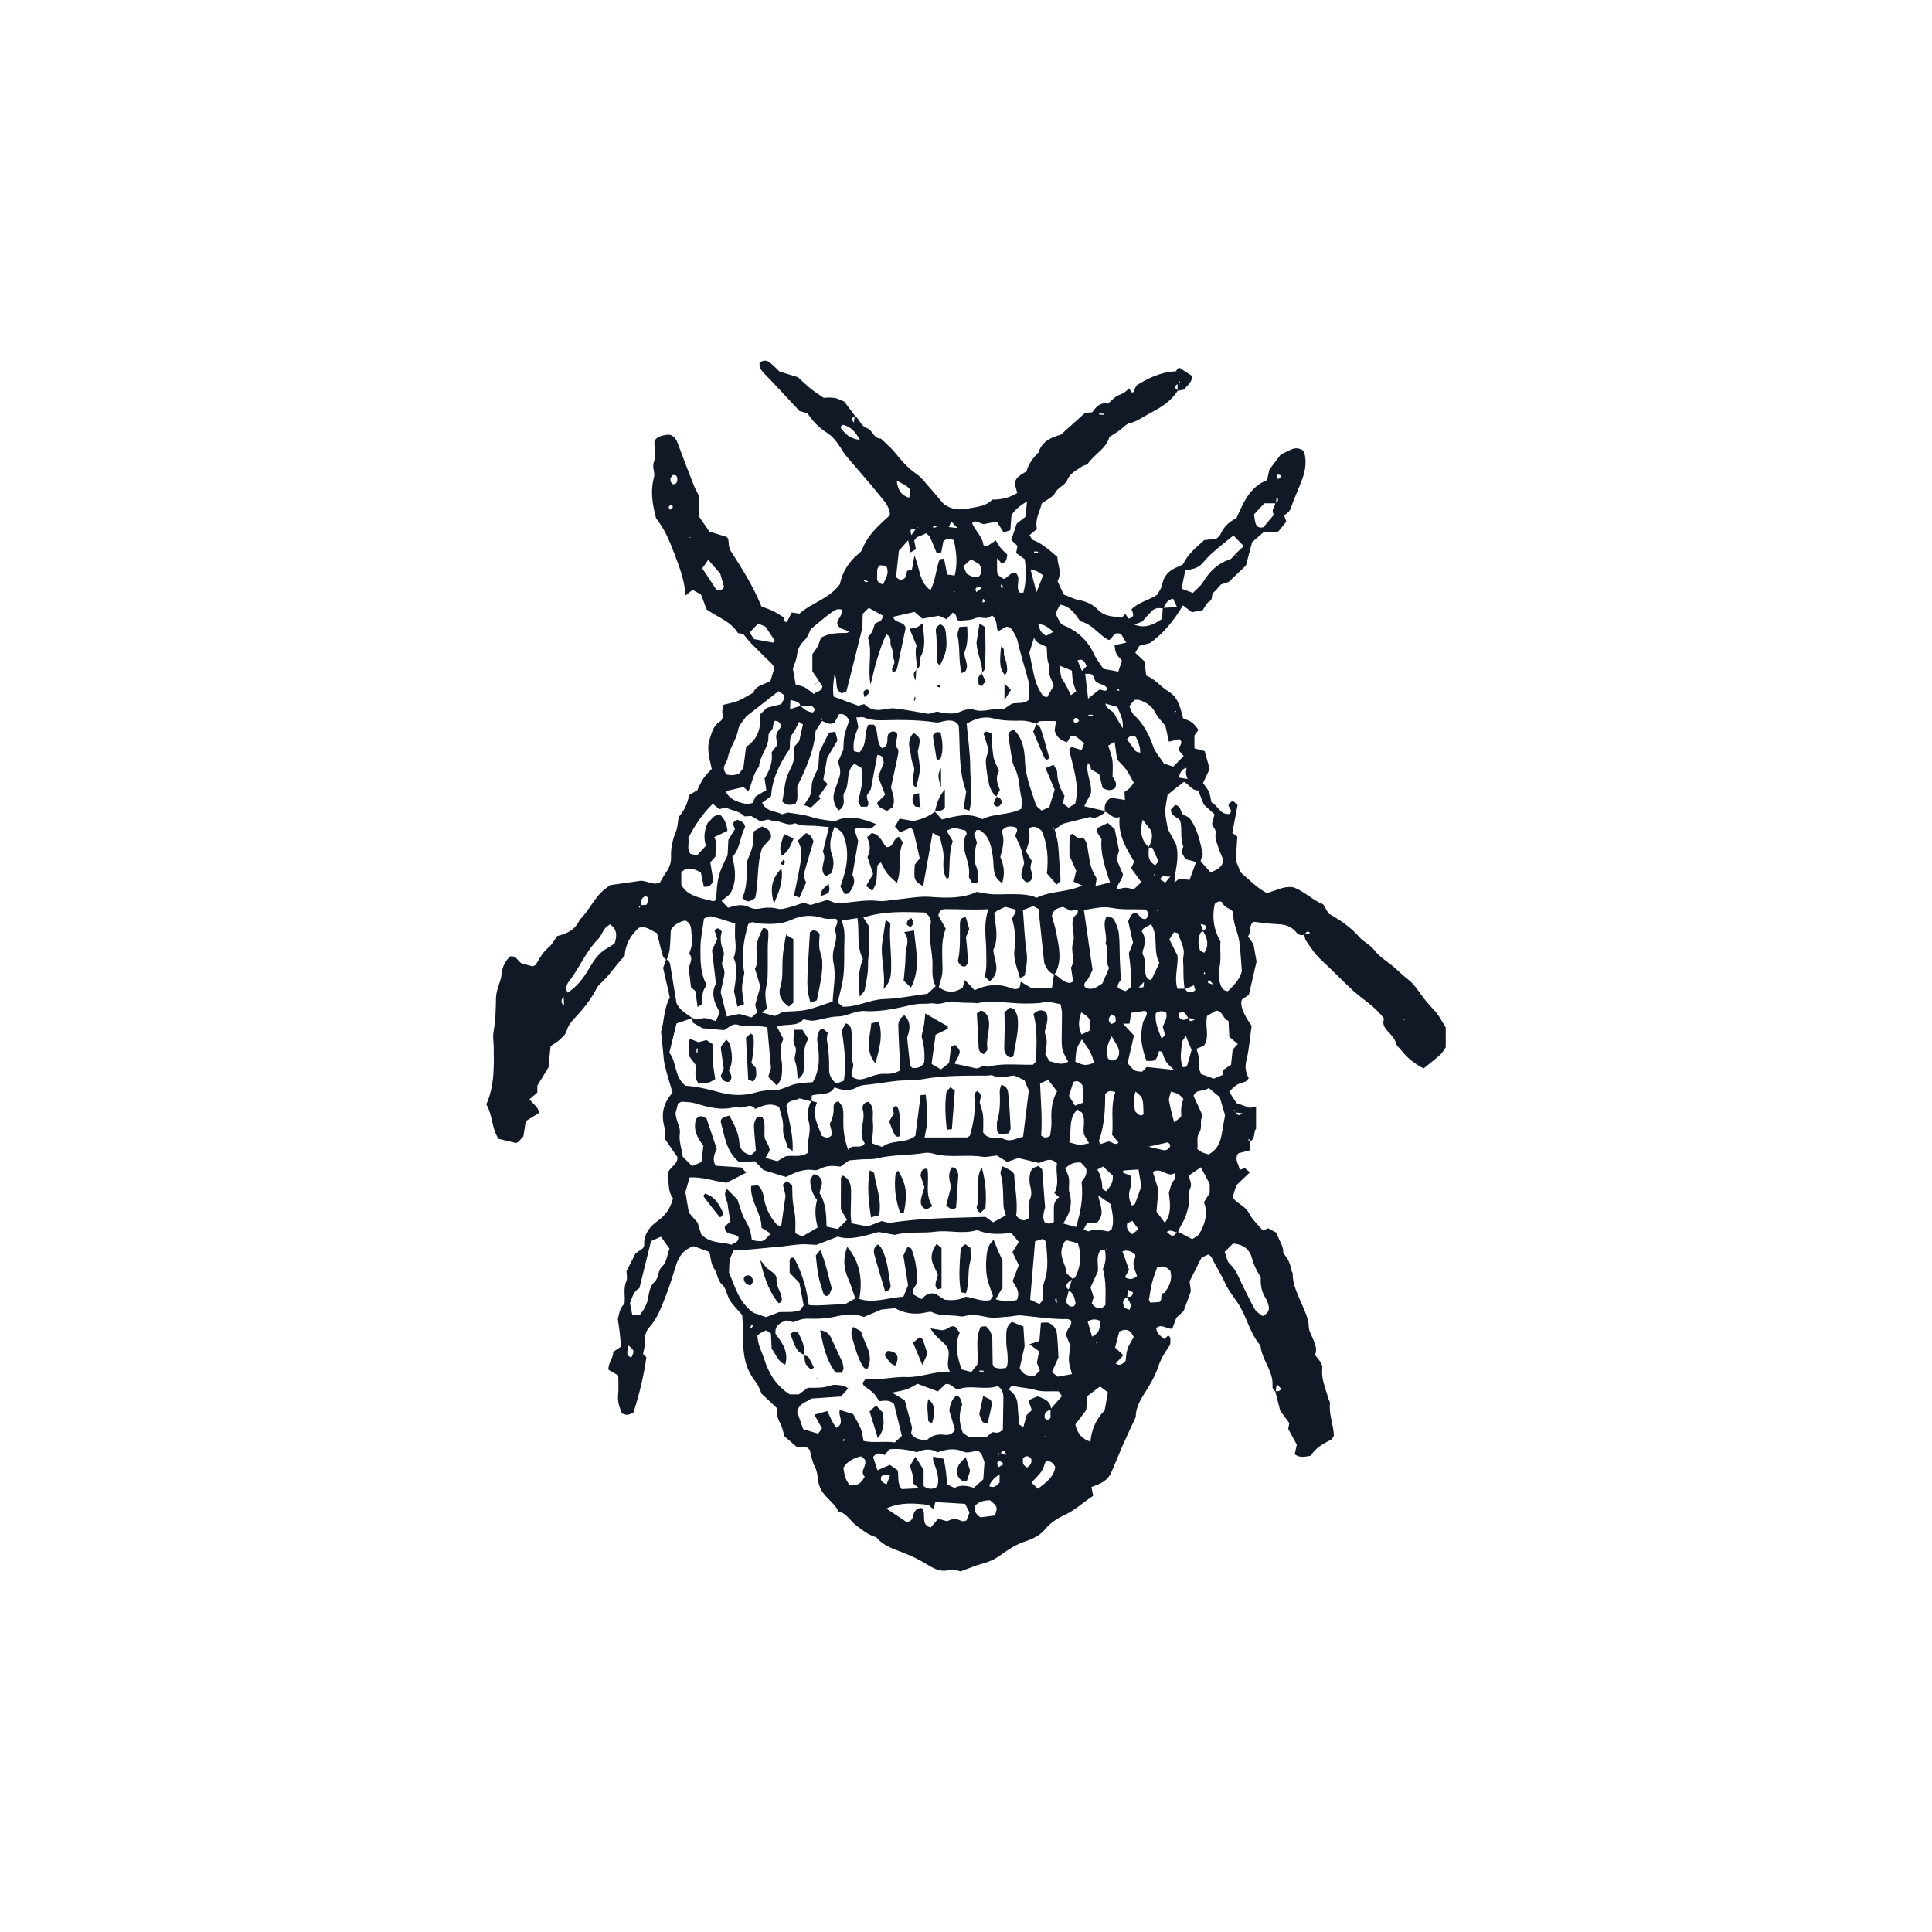 <?xml version="1.0" encoding="utf-8"?>
<!-- Generator: Adobe Illustrator 27.4.1, SVG Export Plug-In . SVG Version: 6.00 Build 0)  -->
<svg version="1.1" id="Layer_1" xmlns="http://www.w3.org/2000/svg" xmlns:xlink="http://www.w3.org/1999/xlink" x="0px" y="0px"
	 viewBox="0 0 500 500" style="enable-background:new 0 0 500 500;" xml:space="preserve">
<style type="text/css">
	.st0{fill:#111926;}
	.st1{fill:none;}
</style>
<g>
	<path class="st0" d="M304.83,101.04c-1.68,2.77-4.37,4.41-7.08,5.82c-1.75,0.91-3.35,2.19-5.38,2.66
		c-0.97,0.22-1.74,1.23-2.63,1.86c-0.75,0.52-1.53,1-2.66,1.73c-0.64,2.85-3.72,4.32-5.51,6.83c-0.31,0.44-1.14,0.46-1.63,0.82
		c-1.37,1-3.02,1.68-3.72,3.43c-0.59,1.48-2.35,1.82-3.12,3.32c-0.57,1.11-2.09,1.73-3.52,2.83c-0.33,1.84-1.8,3.82-1.23,6.57
		c-0.54,0.44-1.13,0.93-1.91,1.58c0.29,0.4,0.53,1.12,0.99,1.3c2.38,0.93,4.2,2.61,6.23,4.36c0.01,2,1.29,4.07,0.03,6.25
		c0.55,1.19,1.07,2.3,1.6,3.46c1.37,0.51,2.64,1.2,3.98,1.45c1.93,0.35,3.61,1.14,4.91,2.51c1.82,1.91,4.14,1.65,6.18,2.03
		c0.41-0.49,0.61-0.72,0.85-1c0.33,0.47,0.66,0.94,0.89,1.27c1.83-0.56,1.04-1.48,0.73-2.43c1.76-1.78,4.31-2.3,6.66-3.77
		c0.37-0.73,1.1-1.65,1.29-2.67c0.47-2.45,1.98-3.78,4.16-4.6c0.43-0.16,0.83-0.42,1.23-0.63c1.22-2.61,3.4-4.35,5.46-6.23
		c1.11-0.14,2.18-0.27,3.22-0.41c0.38-0.4,0.82-0.68,0.99-1.07c0.83-1.96,2.26-3.32,4.14-4.2c1.8-3.94,3.35-8.03,7.94-9.86
		c0.18-0.86,0.38-1.75,0.59-2.73c0.98-1.29,2.01-2.64,3.09-4.07c1.78-0.34,3.32-2.5,5.81-0.74c0.78,2.22,0.53,4.66-0.3,7.03
		c-0.92,2.61-2.16,5.11-3.03,7.73c-0.34,1.03-1.1,1.4-1.75,1.93c0.18,0.51,0.34,0.94,0.57,1.59c-0.62,0.76-1.3,1.59-2.07,2.55
		c-1.18,0.09-2.4,0.19-3.95,0.31c-0.85,0.73-1.89,1.64-2.83,2.45c-0.57,2.14-1.08,4.08-1.61,6.07c-1.4,1.34-2.85,2.72-4.45,4.24
		c-0.53,0.17-1.26,0.41-2.02,0.66c-0.62,0.68-1.18,1.45-1.89,2.04c-0.75,0.63-0.02,1.77-1.12,2.36c-0.73,0.39-1.11,1.43-1.71,2.25
		c-0.91,0.17-1.82,0.34-2.8,0.52c-0.74-0.57-1.47-1.13-2.29-1.77c-2.29,3.77-4.92,7.22-8.61,9.78c-0.86,0.22-1.76,0.46-2.7,0.7
		c-0.32,0.55-0.62,1.08-1.03,1.79c0.75,0.7,1.49,1.4,2.37,2.23c0.13,1.08,0.28,2.29,0.45,3.67c2.24,0.83,3.61,2.77,5.6,3.99
		c2.31,1.42,2.96,3.06,3.95,7.08c2.37,0.91,2.37,0.91,3.98,2.95c-0.34,0.48-0.7,0.99-1.05,1.48c0,1.06,0,2.11,0,3.34
		c0.71,0.19,1.59,0.42,2.65,0.7c0.38,1.38,0.79,2.85,1.29,4.64c-0.47,1-1.06,2.25-1.72,3.64c0.53,0.76,1.17,1.46,1.53,2.28
		c0.36,0.82,0.44,1.75,0.66,2.73c1.69,0.71,2.22,3.33,4.67,2.97c1.06-0.96-0.49-1.66-0.22-2.53c1.05-1.02,1.05-1.02,2.31,0.23
		c-0.46,2.43-0.91,4.85-1.37,7.27c-0.17,0.14-0.34,0.29-0.37,0.31c0.02-0.04,0.13-0.23,0.25-0.43c0.5,0.35,0.99,0.69,1.42,1
		c-0.14,2.17-0.27,4.17-0.4,6.19c0.41,1,0.82,2.01,1.27,3.1c2.17,1.83,4.16,4.01,6.77,5.33c2.28-0.55,4.36-1.85,6.71-1.5
		c2.91,0.9,4.9,3.26,7.86,4.42c0.36,0.61,0.83,1.4,1.42,2.41c2.78,1.55,5.6,3.39,7.89,6.02c1.15,1.32,2.88,2.01,4.03,3.54
		c1.19,1.57,3.01,2.67,4.58,3.94c1.42,1.15,2.67,2.49,4.14,3.61c1.31,0.99,2.3,2.47,3.29,3.84c1,1.39,2.04,2.68,3.26,3.9
		c1.3,1.29,2.11,3.06,3.12,4.6c0,1.79,0,3.49,0,5.15c-0.52,0.72-0.89,1.45-1.45,1.95c-1.39,1.24-2.87,2.38-4.26,3.51
		c-2.38-1.2-4.27-2.73-5.8-4.7c-0.47-0.6-1.22-1.14-1.37-1.81c-0.57-2.56-4.15-3.66-3.07-6.35c-2.43-3.3-5.61-5.01-8.16-7.38
		c-2.81-2.61-5.46-5.39-8.3-8c-1.46-1.34-2.54-3.1-3.71-4.74c-0.33-0.47-0.36-1.15-0.53-1.73c0.5-0.11,1.17,0.31,1.48-0.47
		c-0.79-0.5-1.07,0.05-1.35,0.62c-0.8,0.13-1.56,0.12-2.12-0.6c-1.26-1.62-2.96-2.1-4.94-2.17c-1.99-0.06-3.98-0.39-6.09-0.61
		c-1.41,0.75-0.51,2.59-1.53,3.76c0.43,0.6,0.87,1.21,1.43,2c0.24,1.34,0.51,2.87,0.81,4.53c-0.64,2.76-1.3,5.62-1.99,8.6
		c-0.54,0.37-1.17,0.8-1.78,1.22c-0.59,1.34,0.23,3.6,2.49,6.81c-0.45,2.97-0.6,6.04-1.37,9.04c-0.39,1.52-0.18,3.07,0.61,4.47
		c-0.34,0.86-1.1,1.05-1.86,1.26c-1.25,0.35-2.21,1.12-3.15,2.38c0.59,0.9,1.24,1.88,1.88,2.85c1.18,0.42,2.33,0.83,3.46,1.24
		c0.47-0.11,0.92-0.22,1.58-0.38c0,1.87,0,3.69,0,5.78c-0.73,0.76-0.07,2.58-1.58,3.32c-0.21-0.12,0.09-0.91-0.57-0.43
		c0.23,0.1,0.47,0.2,0.7,0.29c-0.06,0.76-0.13,1.52-0.2,2.43c-1.02,0.26-2.02,0.51-2.94,0.74c-1.21,1.67,0.33,3,0.34,4.46
		c-0.19,0.11-0.37,0.23-0.42,0.25c0.03-0.04,0.16-0.21,0.29-0.38c0.44-0.14,0.89-0.29,1.5-0.49c0.36,0.31,0.79,0.67,1.28,1.09
		c-1.25,1.2-2.38,2.27-3.48,3.33c-0.34,1.06-0.67,2.09-0.94,2.94c0.15,0.35,0.18,0.52,0.28,0.63c1.19,1.36,3.05,1.9,3.96,3.74
		c0.8,1.62,2.29,2.9,3.55,4.42c0.32-0.13,0.71-0.3,1.39-0.59c0.61,0.34,1.41,0.77,2.18,1.2c0.45,1.83,1.84,3.31,1.7,5.29
		c1.22,1.23,1.83,2.74,2.11,4.42c0.05,0.3,0.35,0.58,0.34,0.86c-0.05,3.08,1.48,5.65,2.58,8.38c0.69,1.71,1.55,3.4,1.58,5.35
		c0.01,0.74,0.36,1.5,0.67,2.2c0.74,1.73,1.7,3.4,0.93,5.09c0.98,1.3,2.04,2.2,1.89,3.56c-0.3,2.74,0.89,5.13,1.55,7.66
		c0.12,0.45,0.49,0.9,0.44,1.31c-0.32,2.86,0.91,5.52,1.02,8.34c-0.26,0.39-0.44,0.95-0.8,1.12c-2.14,1.02-4.1,2.24-5.17,4.08
		c-1.62,0.32-2.84,0.6-4.19-0.36c0.15-0.65,0.31-1.37,0.56-2.48c-0.65-1.19-1.45-2.66-2.22-4.08c0.09-0.5,0.17-0.95,0.27-1.52
		c-0.8-1.09-1.63-2.21-2.34-3.17c-0.46-1.81-0.88-3.45-1.3-5.09c0.55-0.03,1.22,0.23,1.49-0.66c-0.26-0.29-0.56-0.61-1.09-1.19
		c-0.12,0.85-0.2,1.41-0.28,1.97c-0.64-0.31-0.88-0.86-0.83-1.52c0.09-1.27-0.17-2.43-0.64-3.63c-0.85-2.16-2.15-4.16-2.44-6.53
		c-0.02-0.15-0.09-0.31-0.18-0.43c-2.48-2.91-3.27-6.7-5.15-9.92c-0.63-1.07-1.41-2.04-2.09-3.08c-0.59-0.91-1.25-1.79-1.68-2.78
		c-1.03-2.4-2.51-4.56-3.61-6.92c-0.12-0.25-0.46-0.4-0.82-0.69c-0.62,0.3-1.29,0.62-1.77,0.85c-1.06,2.12-2.03,4.04-3.07,6.12
		c0.1,0.78,0.21,1.69,0.33,2.56c-0.6,1.64-1.19,3.25-1.87,5.12c-0.47,0.43-1.15,1.06-1.89,1.74c-0.35,0.93-0.72,1.93-1.06,2.86
		c-1.49,0.05-2.74-1.39-4.14-0.21c0.07,1.42,1.13,2.1,2.1,2.85c0.34-0.31,0.66-0.6,0.99-0.9c0.85,0.45,0.48,1.27,0.58,1.94
		c-0.11,0.29-0.15,0.62-0.33,0.86c-1.18,1.64-2.18,3.29-2.83,5.29c-0.81,2.48-2.23,4.8-3.65,7.02c-1.3,2.03-2.22,4.08-2.15,5.96
		c-1.25,2.7-2.33,4.94-3.33,7.21c-1.05,2.4-1.99,4.84-3.06,7.23c-0.67,1.49-1.92,2.43-3.41,3.04c-0.55,0.22-1.1,0.43-1.68,0.65
		c0.16,0.8,0.28,1.4,0.45,2.28c-2.36,1.47-4.43,3.54-7.1,4.81c-1.97,0.94-3.83,1.99-5.27,3.76c-1.3,1.6-3.18,2.54-5.12,3.18
		c-2.26,0.75-4.24,1.97-6.12,3.35c-1.53,1.12-3.13,1.95-4.99,2.43c-1.94,0.5-3.79,1.33-5.69,2.02c-0.9-0.16-1.92-0.67-2.7-0.43
		c-2.2,0.7-3.97-0.11-5.69-1.18c-2.12-1.32-4.31-2.4-6.66-3.3c-2.42-0.93-5.03-1.74-6.77-3.92c-2-0.55-3.57-1.8-5.19-3.04
		c-1.56-1.19-2.51-3.15-4.61-3.65c-1.21-2.53-4.05-3.83-4.94-6.61c-0.59-1.58-0.31-3.33-1.18-4.94c-0.72-1.32-0.92-2.93-1.32-4.33
		c-0.86-1.12-1.9-1.01-3.15-0.62c-1.08-0.94-2.24-1.94-3.38-2.92c-0.38-1.18-0.59-2.43-1.17-3.48c-0.63-1.14-0.9-2.26-0.75-3.78
		c-1.11-1.05-2.33-2.19-4.02-3.78c-0.31-0.64-0.71-2.06-1.57-3.12c-2.62-3.24-3.23-6.97-3.19-10.95c0.02-2.17-0.16-4.35-0.24-6.27
		c-1.2-1.41-2.35-2.49-3.17-3.78c-0.82-1.29-0.97-3.15-2.02-4.1c-1.32-1.19-1.16-2.83-2.02-4.04c-0.95-1.33-0.89-2.92-1.32-4.44
		c-1.35-0.49-2.65-0.97-4.04-1.48c-2.44,0.75-3.78,2.49-4.55,4.86c-0.81,2.51-1.51,5.04-2.48,7.51c-1.2,3.04-2.19,6.1-4.44,8.61
		c-0.94,1.04-1.29,2.43-1.15,3.94c0.08,0.86-0.27,1.75-0.49,2.98c0.03,0.03,0.35,0.34,0.87,0.85c-0.66,4.76-1.85,9.67-3.35,14.32
		c-1.55,0.71-1.55,0.71-2.96,0.23c-0.59-1.44-1.2-2.95-1.01-4.75c0.17-1.66,0.04-3.36,0.04-5.11c-0.83-0.48-1.62-0.92-2.51-1.43
		c-0.22-1.78,1.32-3.08,1.18-4.63c0.84-0.57,1.48-1,2.05-1.39c-0.12-1.29-0.21-2.49-0.35-3.69c-0.12-1.07-0.29-2.13-0.48-3.46
		c0.35-1.2,0.42-2.83,1.72-3.92c0.28-1.94-0.38-3.9,0.47-5.83c0.34-0.77,0.06-1.81,0.06-2.63c0.73-1.46,1.43-2.84,2.3-4.55
		c0.45-0.32,1.2-0.85,1.95-1.38c0.12-0.29,0.34-0.58,0.33-0.86c-0.15-2.83,1.45-4.76,3.52-6.24c2.01-1.43,3.27-3.23,3.93-5.85
		c-1.42-1.79-1.02-4.18-1.35-6.43c0.44-1.66,2.68-2.29,2.49-4.22c-1.18-1.71-2.31-3.35-3.11-4.51c-0.12-1.53-0.05-2.47-0.28-3.33
		c-0.88-3.27-0.27-6.15,2.13-8.83c-0.66-2.28-1.42-4.64-2-7.04c-0.32-1.35-0.35-2.77-0.5-4.15c-0.15-1.38-0.29-2.76-0.48-4.57
		c0.83-2.61,0.68-5.96,2.27-8.86c-0.58-2.56-1.15-5.11-1.73-7.67c0.27-0.75,0.53-1.48,0.79-2.21c0.62,0.25,0.93,0.7,1.04,1.36
		c0.52,3.29,1.07,6.57,1.63,9.95c0.76,1.8,2.54,2.72,4.09,3.89c-1.31,0.45-2.62,0.9-4.08,1.4c-0.59,2.39-1.18,4.78-1.87,7.58
		c1.97,2.35,1.19,6.19,4.19,8.52c2.84,0.22,5.68,0.83,8.53,1.64c3.1,0.88,6.48,1.09,9.66,0.11c1.39-0.43,2.73-0.52,4.12-0.62
		c0.77-0.06,1.58,0,2.3-0.21c1.34-0.39,2.59-1.09,3.95-1.38c1.48-0.32,3.02-0.33,4.39-0.46c2.02-3.55,1.7-7.12,1.16-10.66
		c-0.16-1.04,0.27-1.8,0.53-2.65c0.07-0.21,0.46-0.32,0.86-0.58c0.41,0.34,0.86,0.71,1.31,1.09c-0.08,0.72-0.3,1.35-0.2,1.92
		c0.43,2.46,0.61,4.91,0.56,7.42c-0.03,1.39,0.42,2.79,1.92,3.82c0.55-0.21,1.23-0.48,1.88-0.73c0.78-4.5,0.07-8.74-0.51-13.1
		c0.34-0.55,0.72-1.17,1.08-1.76c1.31,0.5,1.37,1.48,1.44,2.4c0.09,1.24,0.11,2.49,0.15,3.74c0.04,1.39-0.24,2.89,0.19,4.14
		c0.46,1.33-0.86,2.41-0.11,3.62c0.94,0.66,1.94,0.77,3.07,0.43c1.76-0.53,3.6-1.37,5.34-1.25c1.71,0.12,2.92-0.34,3.98-0.88
		c-0.19-4.04-0.41-7.75-0.52-11.47c-0.03-1.11,0.4-2.15,1.58-2.82c2,2,1.25,4.26,0.7,5.73c0.3,2.92,0.51,5.08,0.77,7.24
		c0.03,0.24,0.38,0.44,0.62,0.7c1.09,0.06,2.14-0.04,3.01-1.33c0.24-2.25,0-4.7-0.68-6.89c0.25-1.1,0.49-1.99,0.64-2.89
		c0.15-0.88,0.2-1.77,0.34-3.03c0.83,0.49,1.32,0.8,1.83,1.08c1.33,0.75,2.66,1.49,3.98,2.25c0.06,0.03,0.01,0.25,0.01,0.67
		c-0.95,0.46-2.02,0.97-3.15,1.51c-0.34,2.48-0.68,4.92-1.04,7.57c0.78,0.45,1.54,0.9,2.43,1.41c0.82-0.65,1.53-1.22,2.1-1.67
		c0.19-1.59,0.35-2.96,0.5-4.16c0.54-0.26,0.81-0.39,1.07-0.51c1.6,1.67,1.6,1.67-0.19,4.85c1.84,0.4,3.65,0.75,5.44,1.19
		c1.09,0.27,1.95-1.19,3.07-0.35c3.2-0.87,6.47-0.6,9.73-0.56c0.76,0.01,1.52,0,2.09,0c0.39-0.46,0.76-0.68,0.77-0.92
		c0.17-4.15,0.41-8.31-0.63-12.24c1.09-1.01,2.06-1.19,3.21-0.51c0.9,1.82-0.02,3.59-0.32,5.28c0.2,0.85,0.52,1.61,0.53,2.36
		c0,1.06-0.23,2.13-0.37,3.29c0.35,0.61,0.74,1.27,1.06,1.82c3.15,0.87,3.15,0.87,4.87,0.16c-1.59-2.85-1.7-3.22-1.69-6.11
		c0.01-2.19,0.09-4.37,0.07-6.56c-0.01-0.73-0.23-1.46-0.36-2.23c-1.27-0.24-2.32-0.53-3.38-0.6c-0.74-0.05-1.49,0.27-2.24,0.32
		c-1.24,0.08-2.49,0.11-3.74,0.11c-4.02-0.01-8.02-0.96-12.05-0.11c-0.29,0.06-0.62-0.03-0.93-0.05c-1.71-0.08-3.45,0.04-5.11-0.3
		c-1.77-0.36-3.29,0.81-5.03,0.48c-0.9-0.17-1.87,0.07-2.8,0.03c-1.41-0.05-2.75,0.17-4.14,0.5c-4.07,0.96-8.18,1.7-11.79,1.36
		c-2.59,0.21-4.27,1.41-6.38,1.44c-2.11,0.03-4.21,0.78-6.33,1.08c-0.73,0.1-1.51-0.18-2.68-0.34c-1.61,2.05-4.41,0.97-6.8,1.91
		c0.52,0.99,1.01,1.93,1.67,3.18c-0.9,1.69-0.85,3.67-0.46,5.68c0.17,0.91,0.13,1.87,0.1,2.8c-0.04,1.26-0.31,2.47-1.37,3.53
		c-0.76-0.77-1.5-1.52-2.19-2.22c0.33-1.09,0.6-1.97,0.7-2.28c-0.35-3.94-0.66-7.3-0.95-10.56c-1.49-0.16-2.74-0.49-3.94-0.36
		c-1.25,0.14-2.33,0.17-3.58-0.25c-1.62-0.55-2.79,1.01-3.69,1.36c-2.21-0.2-3.9-0.35-5.56-0.49c-0.84-0.48-1.64-0.94-2.45-1.41
		c-0.12-0.48-0.22-0.93-0.33-1.38c0.43,0.18,0.86,0.53,1.28,0.52c0.74-0.02,1.49-0.42,2.2-0.35c0.87,0.08,1.72,0.47,2.75,0.78
		c0.37-0.83,0.68-1.52,1.03-2.31c-1.55-2.49-2.33-5.11-0.99-7.36c-0.39-3.29-0.72-6.04-1.03-8.64c0.52-1.13,0.97-2.1,1.35-2.93
		c-0.29-0.92-0.51-1.64-0.69-2.22c0.71-0.83,1.19-0.68,1.89,0.32c-0.54,1.51-0.31,3.32,0.44,5.1c0.21,0.5,0.01,1.23-0.13,1.83
		c-0.18,0.76-0.47,1.47-0.01,2.24c0.61,1.03,0.33,2.12,0.1,3.19c-0.26,1.21-0.52,2.43-0.71,3.29c0.58,2.31,1.06,4.21,1.58,6.29
		c1.27-0.26,2.29-0.47,3.3-0.67c1.04,0.31,2.06,0.61,3.14,0.93c0.53-0.49,0.97-0.9,1.42-1.32c-0.19-0.7-0.35-1.3-0.51-1.92
		c0.45-1.61,0.91-3.26,1.33-4.77c-0.49-1.64-0.93-3.12-1.39-4.65c0.89-1.43,0.56-3.02,0.42-4.56c-0.21-2.27,0.8-4.1,1.68-5.95
		c0.97,0.06,1.37,0.61,1.38,1.23c0.04,1.23-0.14,2.47-0.16,3.71c-0.03,2.64,0.05,5.29-0.05,7.93c-0.05,1.38-0.54,2.75-0.57,4.14
		c-0.03,1.35,0.26,2.71,0.4,3.94c-0.54,0.36-0.87,0.59-1.37,0.93c1.42,0.38,2.44,0.65,3.41,0.91c0.92-0.46,1.76-0.88,2.2-1.1
		c2.26-0.17,4.16-0.1,5.95-0.49c2.23-0.49,4.38-1.36,6.83-2.14c0.12-3.27,0.93-6.6,0.22-10.01c-0.29-1.4-0.19-2.75,0.2-4.16
		c0.36-1.29,0.72-2.65,0.27-4.05c-0.12-0.36,0-0.87,0.16-1.24c0.34-0.75,0.58-1.45,0.02-1.97c-1.21-0.04-2.34,0.16-3.3-0.15
		c-2.83-0.92-5.59-0.78-8.22,0.41c-2.84,1.29-5.74,1.16-8.69,0.95c-0.72-0.05-1.4-0.8-2.52,0.19c-1.17,3.96-1.89,8.31-1,12.59
		c-0.24,1.46-0.6,2.69-0.6,3.92c0,1.34,0.32,2.68,0.52,4.19c-0.59,0.22-1.09,0.41-1.7,0.64c-0.37-1.61-0.68-2.96-0.9-3.93
		c0.2-1.74,0.55-3.14,0.48-4.52c-0.07-1.37,0.21-2.84-0.59-4.12c0.61-1.49,0.62-3.01,0.44-4.59c-0.15-1.36-0.03-2.75-0.03-4.34
		c-2.1-0.65-4.1-1.38-6.17-1.85c-0.63-0.14-1.42,0.4-1.9,0.56c-0.35,2.74-0.91,5.19-0.91,7.65c0,3.18-0.09,6.45,1.64,9.6
		c-1.24,1.28-1.18,2.99-1.2,4.71c0,0.25-0.58,0.49-1.17,0.95c-0.22-1.54-0.39-2.73-0.59-4.15c-0.34-0.31-0.8-0.73-1.15-1.04
		c-0.17-1.43-0.25-2.82-0.52-4.16c-0.3-1.51,1.42-2.93,0.08-4.49c0.5-1.43,1.04-2.82,0.69-4.49c-0.31-1.47,0.23-3.18-1.73-4.1
		c-1.45,0.38-2.84,0.96-3.72,2.49c-0.09,1.67-0.11,3.39-0.31,5.09c-0.1,0.91-0.5,1.78-0.77,2.66c-0.32-0.3-0.83-0.55-0.94-0.91
		c-0.56-1.93-1.02-3.88-1.57-6.07c-1.45-0.53-2.66-1.96-4.71-1.34c-2.06,1.89-3.47,4.18-3.63,7.28c-2.25,2.19-3.91,5.05-6.39,7.23
		c-0.57,0.5-0.93,1.25-1.31,1.93c-1.2,2.2-2.72,4.14-4.41,6.01c-1.14,1.26-2.49,2.47-2.96,4.32c-0.21,0.82-1.05,1.53-1.73,2.15
		c-0.68,0.62-1.51,1.08-2.39,1.69c-0.16,1.65-0.33,3.31-0.55,5.52c-0.74,1.21-1.79,2.92-2.88,4.71c0,0.52,0,1.13,0,1.78
		c-0.65,0.55-1.34,1.14-2.02,1.73c0.84,1.21,2.24,1.89,2.49,3.53c-1.14,0.71-2.27,1.41-3.46,2.15c-0.2,1.3-0.39,2.52-0.61,3.93
		c-0.41,0.45-0.93,1.01-1.31,1.42c-0.35,0.17-0.51,0.32-0.63,0.29c-1.5-0.34-3-0.71-4.5-1.07c-1.83-2.79-1.48-6.16-3.16-8.92
		c2.16-4.82,1.98-9.91,1.91-14.98c-0.02-1.24-0.26-2.52-0.05-3.72c0.52-2.91,0.61-5.83,0.64-8.78c0.02-2.19,1.27-4.21,1.47-6.28
		c0.2-2.07,1.02-3.36,2.16-4.52c1.7-0.32,1.89,1.19,3.04,1.8c0.77,0.21,1.81,0.5,2.8,0.77c0.32-0.18,0.7-0.26,0.84-0.48
		c0.97-1.56,1.79-3.18,3.28-4.4c0.94-0.76,1.52-1.96,2.29-2.98c2.52-0.58,4.69-1.66,5.78-4.2c2.6-2.46,3.85-6.04,6.85-8.17
		c0.38-0.27,0.74-0.57,1.05-0.8c2.53-0.36,4.97-0.7,7.41-1.05c1.84-0.4,3.48,1.28,5.46,0.39c0.52-0.86,1-1.82,1.62-2.67
		c0.86-1.19,1.32-2.52,1.26-3.94c-0.09-2.39,0.44-4.6,1.34-6.8c0.4-0.98,0.39-2.13,0.62-3.53c1.27-1.41,2.3-3.31,2.7-5.68
		c0.59-0.36,1.24-0.75,2.13-1.29c0.45-0.89,0.92-2.04,1.59-3.05c0.58-0.88,1.4-1.61,2.16-2.45c-0.15-0.67-0.34-1.42-0.49-2.18
		c-0.37-1.81-0.68-3.61-0.08-5.46c0.58-1.76,0.94-3.56,2.74-4.67c0.52-0.32,0.82-1.19,0.59-2.1c-0.16-0.65,0.16-1.43,0.27-2.19
		c1.35-0.35,2.56-0.54,3.67-0.98c1.15-0.45,2.2-1.13,3.29-1.73c0.27-0.15,0.65-0.28,0.76-0.52c0.87-1.96,3.04-2,4.45-2.98
		c0.35-1.16,0.67-2.2,1.01-3.35c-0.18-0.29-0.36-0.73-0.68-1.05c-1.76-1.76-3.57-3.47-5.31-5.25c-0.74-0.76-1.38-1.63-2.08-2.47
		c-0.43-0.07-0.89-0.15-1.36-0.23c-1.85-3.04-5.24-4.09-8.12-6.11c-0.43-1.16-0.91-2.46-1.42-3.84c-0.64-0.37-1.31-0.75-2.19-1.25
		c-0.53,0.42-1.11,0.89-1.87,1.5c-0.16-3.85-1.5-7.27-2.81-10.72c-1.59-4.18-2.52-6.33-4.79-9.31c-0.9-3.49-1.54-6.96-0.53-10.57
		c0.35-1.27-0.59-2.56,0-4.05c0.47-1.19,0.1-2.71,0.1-5.17c0.29-1.16,1.93-1.77,3.89-1.82c1.29,0.32,1.78,1.21,2.18,2.3
		c1.34,3.65,2.75,7.28,4.17,10.9c0.34,0.86,0.83,1.67,1.35,2.7c0,1.67,0,3.54,0,5.34c0.85,1.23,1.64,2.37,2.65,3.83
		c1.27,0.39,2.87,0.88,4.45,1.37c0.91,0.76,0.15,1.79,1.03,3.59c2.56,4.01,5.78,8.91,7.98,14.41c1.01,0.4,2.03,0.72,2.97,1.18
		c0.95,0.47,1.84,1.07,2.91,1.71c-0.03,0.13-0.12,0.52-0.21,0.91c0.25,0.07,0.52,0.16,0.9,0.27c0.39-0.78,0.8-1.57,1.27-2.49
		c0.61,0.08,1.19,0.17,2.03,0.28c3.02-2.77,7.63-3.77,10.44-7.62c0.6-3.1,2.28-5.79,4.87-7.92c0.34-0.28,0.72-0.63,0.87-1.02
		c1.42-3.75,4.3-6.3,7.23-8.93c-0.09-1.38-0.64-2.61-1.55-3.71c-1.09-1.31-2.15-2.66-3.25-3.96c-2.22-2.61-4.47-5.19-6.68-7.8
		c-0.49-0.58-0.85-1.28-1.27-1.92c-1.01-1.54-2.03-2.96-3.7-4c-1.96-1.22-3.58-2.98-4.93-4.98c-0.6-0.16-1.19-0.33-2.02-0.55
		c-2.93-3.13-5.97-6.45-9.1-9.68c-0.79-0.82-1.42-1.58-1.25-2.78c0.81-0.76,1.76-0.75,2.56-0.16c0.99,0.73,1.83,1.67,2.61,2.4
		c1.77,0.54,3.4,1.04,4.74,1.45c1.26,1.14,2.25,2.11,3.33,2.98c0.95,0.77,1.99,1.41,3.31,2.34c0.67,0,1.77-0.13,2.81,0.04
		c0.9,0.15,1.74,0.65,2.58,0.98c0.96,1.28,1.88,2.5,2.8,3.73c-0.68,0.31-1.26,0.65-0.34,1.67c0.09-0.73,0.15-1.26,0.21-1.79
		c1.29,0.85,1.51,2.69,3.2,3.25c1.43,0.48,1.67,2.71,3.58,2.69c1.22,1.19,2.56,2.28,3.62,3.6c1.67,2.06,3.37,4.06,5.6,5.56
		c0.63,0.43,1.19,0.98,1.7,1.55c1.94,2.22,3.85,4.47,5.37,6.24c2.46,1.72,4.59,1.5,6.73,1.07c1.99-0.4,4.12-0.48,5.84-2.24
		c2.15,0.04,4.37-0.41,6.42-1.7c-0.23-0.86-0.46-1.75-0.65-2.47c0.31-1.79,1.75-2.26,3.09-3.17c0.42-1.83,1.61-3.43,3.07-4.84
		c0.89-2.92,3.29-3.93,5.92-4.65c0.15-0.04,0.28-0.12-0.2,0.09c2.42-2.17,4.35-3.91,6.28-5.64c0.67-0.08,1.27-0.15,1.92-0.22
		c0.97-1.41,2.06-2.66,4.01-2.2c0.99-0.8,1.83-1.87,2.92-2.26c1.06-0.39,1.86-0.9,2.55-1.72c0.26,0.36,0.52,0.71,0.8,1.09
		c0.88-0.11,0.35-0.96,1.34-1.98c2.56-1.54,5.91-3.35,9.97-3.51c0.26-0.31,0.54-0.66,0.83-1.01c1.07,0.69,2.14,1.39,3.25,2.1
		c0.43,1.69-1.1,2.39-1.87,3.62c-0.54,0.1-1.14,0.22-1.74,0.33c0-0.67,0-1.35,0-2.02c0.25-0.11,0.93,0.13,0.45-0.56
		c-0.11,0.23-0.21,0.46-0.32,0.69C303.83,100.17,303.83,100.2,304.83,101.04z M289.7,179.05c-0.13-0.27,0.1-1.05-0.65-0.47
		c0.26,0.11,0.53,0.22,0.79,0.33c0.14,0.17,0.28,0.35,0.32,0.4C290.1,179.27,289.9,179.16,289.7,179.05z M311.4,252.23
		c-0.17,0.12-0.35,0.24-0.39,0.27c0.03-0.04,0.14-0.22,0.26-0.4c0.23-0.13,0.95,0.15,0.46-0.57
		C311.62,251.76,311.51,251.99,311.4,252.23z M319.75,287.89c-0.23-0.1,0.09-0.93-0.59-0.44c0.24,0.1,0.47,0.21,0.71,0.31
		c0.27,0.78,0.67,1.19,1.71,0.37C320.82,288.03,320.29,287.96,319.75,287.89z M237.27,136.81c-1.81,0.1-1.82,0.1-1.41,1.68
		c0.5-0.71,0.89-1.25,1.28-1.8c0.14-0.03,0.29-0.04,0.4-0.1c0.07-0.04,0.08-0.17,0.12-0.27
		C237.53,136.48,237.4,136.64,237.27,136.81z M258.74,375.94c0.53,0.19,1.05,0.38,1.66,0.6c-0.44-1.38-0.44-1.38-1.53-0.48
		c-0.14,0.19-0.94-0.14-0.45,0.56C258.53,376.4,258.63,376.17,258.74,375.94z M165.85,234.26c0.45-0.02,0.89-0.05,1.4-0.08
		c0.48-0.78,1.03-1.5-0.09-2.33c-1.14,0.47-1.5,1.32-1.19,2.52c-0.2,0.15-0.98-0.13-0.44,0.58
		C165.63,234.72,165.74,234.49,165.85,234.26z M204.32,183.57c0.97-0.3,1.95-0.61,2.92-0.91c0.83,1.08,1.95,1.56,3.13,1.73
		c0.85-0.79,0.31-1.16-0.2-1.61c-0.97,0-2,0-3.04,0c-0.16-1.4-1.42-1.21-2.55-1.67c-0.05,0.93-0.09,1.76-0.13,2.59
		c-0.19,0.12-0.38,0.25-0.45,0.29C204.06,183.93,204.19,183.75,204.32,183.57z M291.7,335.73c-1.39,0.61-1.18,1.62-0.65,2.77
		c0.35,0.14,0.75,0.29,1.29,0.5c0.12-0.53,0.4-1.01,0.29-1.36c-0.24-0.71-0.69-1.36-1.05-2.03c0.8,0.06,1.55,0.03,1.63-1.15
		c-0.32-0.17-0.66-0.35-1.28-0.68C291.83,334.59,291.77,335.16,291.7,335.73z M307.63,263.37c0.12,1.02,0.59,1.17,1.71,0.34
		c-0.8-0.11-1.3-0.17-1.8-0.24c-1.02-1.67-1.02-1.67-2.52-1.32c-0.18,1.1,0.4,1.62,1.39,1.82
		C306.82,263.77,307.23,263.57,307.63,263.37z M276.5,333.91c0.34-1,0.67-2,1.01-3c0.26-0.12,0.67-0.16,0.77-0.36
		c1.43-2.85,1.69-5.78,0.67-8.8c-1.03-0.27-1.91-0.52-2.8-0.73c-0.11-0.03-0.27,0.13-0.68,0.34c-0.18,0.48-0.54,1.15-0.69,1.86
		c-0.51,2.41,1.2,4.35,1.26,6.32c0.7,0.66,1.14,1.07,1.58,1.48c-0.44,0.34-0.94,0.63-1.3,1.04c-0.6,0.67-0.44,1.28,0.34,1.73
		c-0.27,1.01-0.53,2.01-0.8,3.02c0.42,0.86,0.92,1.58,2.06,1.24c0.15-0.25,0.47-0.53,0.43-0.75
		C278.13,335.97,277.84,334.65,276.5,333.91z M311.44,240.98c-0.26,0.14-0.65,0.22-0.75,0.44c-0.71,1.47-0.65,3.01-0.13,4.51
		c0.1,0.29,0.69,0.42,1.11,0.65c1.38-2.11,0.7-3.93-0.38-5.71c0.62-0.24,1.01-0.68,0.68-1.31c-0.12-0.23-0.67-0.23-1.25-0.41
		C311.04,239.95,311.24,240.47,311.44,240.98z M297.33,219.24c-0.04,1.63-0.58,3.41,1.63,4.7c0.28-0.32,0.56-0.65,0.87-1
		c-0.6-1.33-1.11-2.46-1.61-3.57c-0.4,0-0.71,0-1.02,0c0.78-1.36,1.22-2.77,0.71-4.41c-0.69-0.89-1.42-1.82-2.21-2.84
		C295.06,214.85,295.1,217.3,297.33,219.24z M301.06,157.45c-1.1-0.14-2.19-0.17-3.03,0.72c-0.85,0.89-1.65,1.81-2.42,2.67
		c-0.62,0.25-1.18,0.48-2.03,0.82c2.95,1.09,5.04-0.05,7.15-1.5c0.07-1.02,0.13-1.94,0.2-2.85c1.16-0.06,2.32-0.13,3.69-0.2
		c-0.43-0.91-0.73-1.56-1.02-2.16C301.97,155.21,301.63,156.43,301.06,157.45z M303.77,290.54c0.68-0.54,1.36-1.08,1.93-1.53
		c0-1.03-0.07-1.8,0.02-2.56c0.09-0.72,0.36-1.42,0.53-2.06c-0.81-1.12-1.84-1.56-3.22-1.88c-0.22,0.96-0.61,1.72-0.49,2.38
		c0.35,1.94,0.9,3.85,1.37,5.77c-0.16,0.14-0.32,0.29-0.35,0.31C303.57,290.94,303.67,290.74,303.77,290.54z M330.19,130.25
		c-1.06,0-2.12,0-2.97,0c-1.02,1.1-1.84,1.98-2.69,2.89c0.14,0.83,0.19,1.61,0.43,2.33c0.26,0.79,0.84,1.27,2.01,0.96
		c0.82-0.97,1.77-2.1,2.73-3.23c-0.85-1.15,0.26-2.04,0.37-3.06c0.65-0.26,0.95-0.66,0.35-1.71
		C330.31,129.26,330.25,129.76,330.19,130.25z M306.67,255.88c0.66,1.19,1.56,1.15,2.68,0.42c-0.09-0.33-0.18-0.69-0.35-1.32
		c-0.9,0.39-1.66,0.72-2.43,1.05c-0.09-0.91-0.21-1.82-0.26-2.74c-0.05-1.03-0.04-2.07-0.05-3.11c-0.01-0.9-0.17-1.83,0.01-2.69
		c0.45-2.22-0.82-3.99-1.43-5.92c-0.05-0.15-0.52-0.17-1.02-0.31c-0.37,0.56-0.77,1.18-1.19,1.84c0.75,1.51,1.44,2.89,2.12,4.26
		c0.19,2.83-0.93,5.64-0.04,8.52C305.43,255.88,306.05,255.88,306.67,255.88z M286.05,323.53c-0.45,0.03-0.9,0.07-1.32,0.1
		c-1.14,1.77-0.43,3.68-0.61,5.44c-0.65,1.43-1.29,2.82-1.89,4.12c0.33,1.05,0.6,1.9,0.79,2.53c-0.22,0.75-0.37,1.27-0.47,1.62
		c0.82,1.06,1.63,1.42,2.63,1.12c0.26-0.08,0.47-0.35,0.89-0.69c0.04-3.05,0.25-6.24-0.65-9.37c0.79-1.61,0.87-3.27,0.51-4.98
		c0.14-0.02,0.29-0.02,0.4-0.08c0.07-0.04,0.09-0.18,0.13-0.27C286.33,323.22,286.19,323.37,286.05,323.53z M271.87,364.68
		c0.98-1.12,1.97-2.24,2.97-3.38c-0.34-0.49-0.6-0.85-0.86-1.22c-2.05-0.09-4.18,0.22-6.03-0.36c-1.82-0.57-3.67-0.51-5.45-1
		c-0.77-0.21-1.09,0.32-1.41,0.92c1.36,0.91,2.15,2.16,2.26,3.83c0.11,1.7,0.22,3.4,0.43,5.09c0.03,0.26,0.59,0.45,1.06,0.79
		c0.35-1.26,0.63-2.29,0.88-3.18c0.54-0.5,0.96-0.89,1.31-1.22c-0.32-0.93-0.57-1.65-0.89-2.56c0.89-0.38,1.71-0.74,2.35-1.01
		c1.92,0.61,3.49,1.28,3.52,3.44c-1.17,0.29-1.88,0.9-1.62,2.2c0.55,0.63,1.02,0.55,1.48-0.1
		C271.87,366.19,271.87,365.44,271.87,364.68z M282.3,373.13c0.13,0.18,0.26,0.37,0.29,0.41c-0.05-0.03-0.23-0.16-0.41-0.29
		c0.28-3.19,1.44-5.98,3.7-8.23c0.29-1.6,0.56-3.1,0.85-4.69c-0.73-0.54-1.32-0.97-2.05-1.51c-1.21,0.92-2.3,1.75-3.35,2.55
		c-0.08,1.38-0.15,2.59-0.2,3.54c-1.11,1.46-2.04,2.68-2.83,3.73C278.83,371.15,280.19,372.5,282.3,373.13z M319.84,143.24
		c0.02,0.14,0.02,0.3,0.09,0.42c0.04,0.07,0.2,0.07,0.31,0.1c-0.17-0.14-0.33-0.28-0.5-0.42c0.65-0.61,1.29-1.22,2.14-2.01
		c-0.88-0.91-1.68-1.75-2.66-2.76c-1.95,1.6-3.76,3.01-5.49,4.53c-0.93,0.81-1.73,1.77-2.56,2.69c-1.18,1.32-2.8,1.6-4.41,1.77
		c-0.33,1.58-0.63,3.06-0.98,4.78c1.02,0.39,1.99,0.75,2.93,1.11c0.98-1.01,2.01-1.78,2.63-2.8c1.67-2.71,3.75-4.82,6.86-5.84
		C318.85,144.61,319.3,143.78,319.84,143.24z M304.74,318.71c1.22,0.63,2.44,1.27,3.81,1.98c0.64-0.46,1.47-0.77,1.82-1.36
		c1.54-2.6,2.31-5.38,1.21-8.2c0.61-0.98,1.09-1.76,1.49-2.39c0-0.66,0.01-1.12,0-1.59c-0.01-0.31,0.04-0.66-0.09-0.91
		c-0.68-1.34-1.4-2.65-2.21-4.15c-1.08,0.74-2.08,1.43-3.08,2.12c0.14,1.22,0.89,2.17,0.34,3.31c-0.31,0.65-0.36,1.52-0.27,2.26
		c0.18,1.6-0.32,3-0.76,4.51c-0.49,1.67-1.59,2.98-2.13,4.57c-0.91,0.26-1.8-0.91-2.9-0.04c0.42,0.35,0.71,0.68,1.08,0.87
		c0.23,0.12,0.65,0.12,0.85-0.02C304.22,319.42,304.46,319.03,304.74,318.71z M211.82,176.07l0.12,0.12
		c-0.53-0.75-1.05-1.51-1.7-2.44c0-1.38,0-2.93,0-4.47c0.46-0.66,0.98-1.25,1.33-1.93c0.4-0.8,0.65-1.68,0.89-2.32
		c2.26-1.27,4.45-1.2,6.63-1.23c0.22,0,0.44-0.2,0.67-0.32c-1.02-0.66-2.54-0.48-3.07-2.03c-0.11-1.29,1.57-2.19,1.07-3.7
		c-1.22-0.38-2.1,0.42-2.92,1.01c-1.63,1.17-3.13,2.52-4.99,4.04c-0.39,0.73-0.75,2.05-1.6,2.85c-1.24,1.15-1.84,2.38-2.01,4.03
		c-0.11,1.05-0.62,2.05-1.04,3.38c0.22,1.23,0.48,2.73,0.72,4.13c0.96,0.27,1.72,0.35,2.33,0.68c0.81,0.45,1.51,1.09,2.39,1.75
		c0.57-0.76,1.85-0.43,2.22-1.95C212.6,177.28,212.21,176.67,211.82,176.07z M272.91,252.2c-1.49-0.48-2.19-1.66-2.67-3.05
		c-0.49-4.61-0.99-9.24-1.49-13.92c-0.37-0.2-0.78-0.42-1.34-0.71c-0.92,0.34-1.92,0.71-2.68,0.99c0.31,3.8,0.42,7.37,0.94,10.88
		c0.31,2.09-0.08,4.01-0.45,5.98c-0.05,0.26-0.67,0.42-1.25,0.75c-0.69-2.57-1.79-4.83-1.42-7.38c0.41-2.81,0.08-5.55-0.61-7.89
		c0.21-1.09,1.18-1.45,0.84-2.47c-0.82-0.21-1.72-0.45-2.62-0.68c-0.74,0.34-1.46,0.64-2.15,1.02c-0.25,0.14-0.41,0.46-0.68,0.78
		c0.32,3.11,1.19,6.33-0.26,9.34c0.17,2.72,2.17,5.49-0.9,8.12c-0.53-0.5-0.97-0.92-1.3-1.23c0.58-2.4,0.37-4.4,0.37-6.41
		c0-3.51-0.84-7.09,0.59-11.02c-3.88,0.22-7.57-0.02-11.28-0.02c-0.81,0-1.47,0.48-1.72,1.64c0.56,1,1.23,2.19,1.93,3.43
		c-1.13,2.76-0.92,5.58-0.89,8.38c0.01,1.09,0.13,2.21-0.02,3.28c-0.16,1.17-0.58,2.3-0.89,3.44c2.11,1.59,4.11,1.53,6.18,0.17
		c0.2-0.73,0.4-1.44,0.56-2.01c0.8,0.84,1.63,1.7,2.53,2.65c3.11-1.45,6.09-1.78,9.22-0.6c0.64,0.24,1.8,0.63,2.44-0.16
		c0.11-0.54,0.19-0.93,0.29-1.43c1.09,0.65,2.01,1.2,2.76,1.65c1.91,0,3.6,0,5.29,0c0.21-1.33,0.39-2.49,0.56-3.65
		c1.37,0.72,2.33,2.15,4,2.32c0.24,0.02,0.51-0.19,0.95-0.37c-0.18-1.14-0.37-2.33-0.57-3.6c1.23-1.97-0.16-4.29,0.5-6.32
		c0.72-2.2-0.63-4.3,0.11-6.42c0.15-0.83,1.53-1.06,1.09-2.29c-0.63,0.12-1.22,0.23-1.8,0.34c-0.68-0.35-1.36-0.71-1.98-1.03
		c-1.33,0.3-2.54,0.65-2.87,2.35c0.35,1.31,0.86,2.79,1.13,4.31C274.01,244.98,275.04,248.67,272.91,252.2z M210.07,285.06
		c-1.05-0.27-2.09-0.54-3.16-0.81c-1.14,0.67-2.86,0.37-3.4,1.86c0.63,3.92,1.85,7.6,1.62,11.77c-0.63-0.47-1.22-0.68-1.3-1
		c-0.39-1.63-1.33-3.1-1.17-4.9c0.18-1.99-0.67-3.83-1.01-5.51c-2.34-1.23-4.23-0.33-6.2,0.51c-1.44-1.93-3.27,0.46-4.83-0.62
		c-3.75,1.23-7.3,0.18-10.87-0.87c-1.02-0.3-2.13-0.3-3.2-0.37c-0.27-0.02-0.56,0.22-1.07,0.44c-0.23,0.87-0.5,1.9-0.64,2.43
		c0.03,2.2,1.37,3.49,1.09,5.43c-0.26,1.75,0.43,3.64,0.77,5.94c0.61,0.61,1.48,1.48,2.43,2.43c0.92-0.4,1.6-0.71,2.4-1.06
		c0.16-1.39,0.32-2.76,0.5-4.26c-1.6-2-2.73-4.18-1.88-6.86c0.71-0.88,1.5-1.04,2.73-0.07c0.82,2.46,1.75,5.24,2.62,7.82
		c-0.76,1.56-1.17,2.86-0.27,4.33c2.24,0.16,4.53,0.31,6.69,0.46c0.43,0.48,0.73,0.82,1.2,1.34c-1.84,0.95-3.58,1.85-5.11,2.63
		c-3.25-0.42-6.17-1.6-9.54-1.39c-0.41,1.42-0.79,2.74-1.1,3.8c0.34,1.98,0.63,3.65,0.91,5.29c0.87,1,1.68,1.94,2.28,2.64
		c0.41,1.34,0.72,2.36,0.91,2.98c2.35,2.45,5.22,1.91,7.88,2.7c0.47-0.61,1.77-0.42,1.79-1.91c-0.8-1.27-3.61-0.25-3.57-2.76
		c0.52-0.49,1.04-0.98,1.46-1.37c-0.25-1.53-0.56-2.89-0.69-4.28c-0.12-1.29-1.35-2.51-0.24-4.15c1.07,1.08,2.04,2.06,2.74,2.77
		c0.78,2.12,1.16,4.02,2.13,5.55c1.01,1.58,1.44,3.25,1.59,4.93c2.9,0.57,2.9,0.57,4.9-1.67c-0.76-0.48-1.52-0.96-2.4-1.52
		c0.1-3.76-2.97-6.74-2.67-10.79c0.76-0.08,1.33-0.14,1.76-0.19c1.14,1.04,1.37,2.21,1.59,3.48c0.44,2.49,1.55,4.71,3.24,6.61
		c0.26,0.29,0.76,0.36,1.19,0.55c0.39-2.7,0.76-5.29,1.14-8c-0.19-0.76-0.42-1.64-0.71-2.78c0.37-0.35,0.7-0.66,1.05-0.99
		c0.56,0.46,0.9,0.75,1.37,1.14c0.04,1.32,0.02,2.72,0.16,4.11c0.13,1.39,0.51,2.76,0.62,4.16c0.11,1.35,0.02,2.71,0.02,4.15
		c0.68,0.3,1.22,0.55,1.81,0.81c1.4-0.81,2.73-1.58,4-2.32c-0.69-2.49-0.82-4.76-0.18-7.1c-1.11-1.48-1.78-3.17-1.75-5.23
		c0.24-0.42,0.55-0.95,0.82-1.43c1.02-0.01,1.53,0.53,1.94,1.23c0.74,1.28-0.27,2.4-0.35,3.68c1.65,2.53,1.73,5.5,1.8,8.62
		c1.05,0.23,1.93,0.42,2.91,0.63c0.81-0.8,1.57-1.56,2.39-2.37c-0.6-1.02-1.14-1.92-1.59-2.67c0-2.86-0.01-5.51,0.02-8.15
		c0-0.21,0.31-0.42,0.48-0.64c1.67,0.77,2.1,2.25,2.13,3.86c0.04,2.03-0.08,4.06-0.09,6.09c0,0.75,0.11,1.5,0.19,2.4
		c1.51,0.29,2.85,0.55,4.19,0.81c1.27-0.49,2.57-0.98,3.65-1.39c1.03,0.26,1.78,0.45,1.96,0.5c8.67-1.41,16.86-1.28,24.9-1.58
		c0.78,0.56,1.4,1.01,1.96,1.42c1.17-0.65,2.29-1.27,3.31-1.82c-0.24-0.88-0.57-1.62-0.61-2.38c-0.15-2.79,0.03-5.6-0.75-8.35
		c-0.14-0.48,0.22-1.1,0.43-2.01c1.18,0.71,2.28,0.87,3.08,2.1c0.12,3.44,0.99,7.07,0.52,10.74c0.95,1.13,1.93,1.7,3.29,0.59
		c0.07-1.67-0.3-3.55,0.33-5.02c0.79-1.85-0.29-3.33-0.19-4.99c0.07-1.13,0.08-2.2,1.05-2.95c0.22-0.17,0.55-0.22,1.33-0.51
		c0.37,0.37,0.9,0.89,0.91,0.9c0.28,3.67,0.5,6.46,0.76,9.86c-0.18,0.86-0.86,2.34-0.13,3.82c0.82,0.43,1.53,0.5,2.4-0.12
		c0-1.09,0-2.29,0-3.5c0-1.22,0.37-2.27,1.38-2.87c-0.46-0.39-0.81-0.68-1.26-1.07c1.48-2.6,0.21-5.21,0.69-7.67
		c-1.67-1.74-3.25-0.56-4.65-0.11c-1.96-0.47-3.77-0.91-5.37-1.29c-1.14,0.4-2.01,0.7-2.88,1c-0.95-0.59-1.86-1.16-2.67-1.66
		c-1.38,0.14-2.64,0.5-3.8,0.32c-1.87-0.29-3.7-0.26-5.57-0.21c-2.32,0.06-4.67,0.08-6.96-0.56c-0.73-0.2-1.56-0.35-2.29-0.22
		c-4.12,0.7-8.35,0.41-12.44,1.43c-1.19,0.3-2.49,0.15-3.73,0.23c-1.24,0.08-2.47,0.21-3.44,0.29c-0.87,0.62-1.5,1.07-2.27,1.63
		c-1.8-0.33-3.66-0.33-5.4,0.62c-0.39,0.21-0.94,0.36-1.36,0.28c-2.79-0.51-5.15,0.73-7.33,1.75c-2.3-0.71-4.36-1.34-5.83-1.79
		c-1.07-1.1-1.69-1.75-2.19-2.27c-1.62,0.09-2.99,0.17-4.05,0.24c-3.41-2.79-3.74-6.64-4.73-10.19c-0.27-0.96,0.41-1.51,2.18-1.86
		c1.17,2.15,2.35,4.28,2.56,6.87c0.14,1.62,0.93,2.99,3.07,3.31c0.44-0.38,0.99-0.85,1.23-1.06c-0.2-2.41-0.42-4.42-0.51-6.42
		c-0.03-0.59,0.21-1.23,0.47-1.78c0.29-0.62,0.85-0.85,1.69-0.57c0.98,1.64,0.39,3.57,0.61,5.36c0.35,1.18,1.33,2.12,1.29,3.37
		c-0.35,0.6-0.66,1.14-1.07,1.85c1.14,0.32,2.15,0.6,3.07,0.86c0.8-0.47,1.46-0.87,2.05-1.22c1.86-0.5,3.83,0.45,5.92-1
		c-0.63-2.5,0.95-5.03,0.18-7.92c-0.46-1.71-0.31-3.73,0.62-5.47c0.43,0.12,0.86,0.24,1.51,0.42c-1.53,3.29,0.34,5.94,1.2,8.61
		c1.18,0.66,2.02,0.7,2.75-0.39c-0.2-0.81-0.42-1.7-0.67-2.68c0.75-1.33,1.07-2.81,1-4.41c-0.03-0.61,0.26-1.22,1.28-1.43
		c0.34,0.52,0.95,1.08,1.09,1.74c0.22,1.05,0.17,2.17,0.15,3.26c-0.04,2.44,0.23,4.81,1.27,7.57c1.05-1.78,3.02,0.04,4.28-1.68
		c-0.79-1.15-0.95-2.45-0.76-3.87c0.22-1.63,0.74-3.23,0.22-4.96c-0.22-0.74,0.21-1.84,1.45-1.94c1.79,1.43,0.97,3.51,1.18,5.27
		c0.21,1.77-0.13,3.6-0.24,5.47c0.78,0.27,1.65,0.58,2.67,0.94c2.44-1.97,6.07-0.79,8.57-2.87c0.46-3.62,0.91-7.11,1.36-10.56
		c0.53-0.03,0.81-0.05,1.33-0.08c0.11,1.21,0.25,2.42,0.31,3.63c0.06,1.24,0.11,2.5,0.01,3.74c-0.09,1.15-0.38,2.28-0.63,3.69
		c3.85,0,7.4,0.01,10.96-0.02c0.26,0,0.51-0.3,0.77-0.46c0.96-3.29,1.52-6.63,1.16-10.08c-0.03-0.3,0.02-0.64,0.15-0.91
		c0.12-0.24,0.4-0.4,0.62-0.59c1.02,0.93,1.02,0.93,0.6,3.05c0.31,1.09,0.75,2.13,0.86,3.2c0.15,1.52,0.04,3.05,0.04,4.52
		c1.41,2.17,3.81,0.97,5.62,1.78c1.68,0.74,3.28-0.47,4.71-0.63c0.53-4.25,1.02-8.24,1.48-11.99c-0.46-1.1-0.81-1.95-1.12-2.69
		c-1.03-0.47-1.87-0.85-2.64-1.2c-1.93,0.08-3.75,1-5.57-0.02c-0.35-0.19-0.92,0.03-1.38,0.03c-5.58,0.03-11.18-0.1-16.71,0.92
		c-2.28,0.42-4.6,0.21-6.88,0.46c-2.31,0.25-4.61,0.66-6.92,0.92c-1.06,0.12-2.12,0.09-3.1,0.66c-1.9,1.11-3.86,0.9-5.96,0.08
		c-1.3,2.29-3.84,1.45-5.9,2.12C210.07,284.14,210.07,284.6,210.07,285.06z M268.28,187.33c-1.31-0.47-2.59-0.85-4.06-0.82
		c-2.32,0.04-4.74,0.04-6.95-0.55c-2.69-0.71-4.81,0.01-7.1,1.32c0.34,3.85,0.92,7.55,0.92,11.26c0,3.68,0.77,7.42-0.21,11.25
		c-0.58-0.19-0.96-0.32-1.52-0.5c0.25-1.58,0.49-3.08,0.7-4.43c-2.13-5.61-1.5-11.4-1.94-17.09c-0.74-1.27-1.96-1.4-3.25-1.25
		c-0.91,0.11-1.84,0.57-2.69,0.44c-4.49-0.69-9-0.68-13.51-0.56c-1.74,0.05-3.38-0.02-5.01-0.7c-0.51-0.21-1.18-0.03-2.05-0.03
		c0.19,0.86,0.34,1.57,0.53,2.41c-0.71,1.9-1.52,3.9-1.15,6.32c0.5,0.12,1.04,0.24,1.38,0.32c2.24-2.09,1.1-5,2.38-7.19
		c0.53,0,0.97,0,1.43,0c1.34,1.86,0.42,4.44,2.07,6.09c2.13-0.56,1-2.68,1.69-3.68c0.85-0.83,1.52-0.85,2.21-0.13
		c0.4,1.27-1.05,2.63,0.18,3.97c0.31,0.34,0.14,1.22,0.02,1.81c-0.55,2.73-1.17,5.44-1.77,8.21c0.42,1.6,1.25,3.2,0.41,5.15
		c-0.36,0.22-0.86,0.54-1.53,0.95c-0.81-0.71-2.12-0.6-2.47-2.11c0.64-0.65,1.34-1.37,2.08-2.14c-0.67-1.72-1.28-3.28-1.81-4.65
		c0.58-1.41,1.06-2.55,1.46-3.54c-0.17-1.09-0.22-2.05-1.67-2.09c-0.54,2.87-1.09,5.76-1.66,8.82c-0.38,0.62-0.86,1.39-1.04,1.68
		c-0.09,1.33,0.88,1.91,0.08,2.9c-0.45,0-1.02,0-1.64,0c-0.22-0.41-0.44-0.81-0.7-1.29c0.56-2.82,1.65-5.65,0.81-8.79
		c-0.62-0.35-1.26-0.72-1.8-1.03c-2.43,2.11-1.01,5.29-2.62,7.5c-0.3,0.42-0.17,1.21-0.12,1.82c0.1,1.19-0.2,2.15-1.35,2.77
		c-1.24-1.58-1.67-3.28-0.95-5.22c0.38-1.02,0.67-2.08,1.06-3.09c0.53-1.41,0.4-2.75-0.29-4.14c0.48-1.1,0.97-2.24,1.42-3.26
		c0.1-1.35,0.07-2.62,0.32-3.82c0.27-1.3,0.82-2.54,1.23-3.77c-0.63-1.03-1.29-1.87-2.64-1.64c-0.42,0.79-0.85,1.59-1.2,2.23
		c-1.35,0.68-2.25-0.05-3.21-0.49c-0.06-0.33,0.17-1.04-0.6-0.46c0.24,0.11,0.48,0.23,0.72,0.34c-0.59,0.9-1.19,1.8-1.78,2.71
		c-0.41,5.24-2.57,9.9-4.72,14.28c-0.17,1.64,0.36,3.07-0.46,4.54c-1.14,0.43-2.28,0.61-3.48-0.54c0.64-2.55,0.5-5.29,1.85-7.86
		c0.82-1.57,1.64-3.41,1.11-5.41c-0.07-0.26,0.12-0.59,0.21-0.93c0.37-0.44,0.77-0.91,1.24-1.46c0.31-1.4,0.65-2.87,0.96-4.28
		c-0.39-0.27-0.64-0.44-0.99-0.68c-0.56,1.03-0.98,2.16-1.69,3.06c-0.99,1.26-0.55,2.7-0.77,3.99c-2.57,3.79-4.55,7.75-4.78,12.19
		c-0.92,0.68-1.63,1.2-2.32,1.71c1.02,2.34,3.4,2.07,5.14,2.98c0.6-0.18,1.19-0.35,1.5-0.44c1.63,0.25,3.01,0.41,4.36,0.69
		c1.19,0.24,2.33,0.69,3.52,0.93c1.35,0.27,2.72,0.42,4.26,0.65c3.48-1.75,7-0.81,10.79,0.74c-0.67,0.48-1.13,1.09-1.64,1.13
		c-1.06,0.09-2.15-0.15-3.23-0.19c-0.23-0.01-0.47,0.25-0.82,0.46c0.33,0.99,0.66,2.01,0.97,2.94c-0.51,3-1,5.9-1.49,8.8
		c1,1.82,0.14,3.3-0.92,4.71c-0.13,0.18-0.54,0.14-1.06,0.26c-0.34-0.58-0.71-1.23-1.14-1.95c1.6-4.49,2.73-9.01,0.5-13.98
		c-0.42-0.33-1.14-0.91-1.97-1.59c-0.96,2.48-1.64,4.7-0.7,7.3c0.5,1.37,0.58,3.08-0.18,4.8c-0.37,0.2-0.88,0.47-1.3,0.69
		c-0.31-0.2-0.47-0.25-0.55-0.36c-1.34-1.87,0.89-3.96-0.34-5.84c0.51-2.06,1.02-4.13,1.58-6.42c-1-0.1-1.91-0.18-2.81-0.27
		c-2-0.21-4.06,0.15-5.98-0.74c-2.06,1-3.86-0.94-5.87-0.5c-1.02-0.95-2.06-0.01-3.14-0.04c-0.77-0.44-1.57-0.91-2.31-1.33
		c-0.69,0.04-1.29,0.08-1.73,0.1c-1.44-1.53-3.44-1.45-4.73-2.29c-0.91,0.21-1.47,0.34-1.82,0.42c-0.63-0.53-1.08-0.91-1.66-1.39
		c-2.71,2.61-4.65,5.54-6.37,8.91c0.43,1.15-0.53,2.6,0.6,4.06c0.44,0.09,1.02,0.22,1.7,0.36c0.77-0.84,1.5-1.63,2.3-2.49
		c-0.69-2.04-0.42-3.98,0.43-5.89c0.96-0.68,1.37-2.13,3.18-2.16c1.17,1.03,1.76,2.49,1.94,4.23c-1.24,0.58-2.31,1.08-3.41,1.6
		c0.98,1.8,0.21,3.43,0.31,5.03c-0.4,0.46-0.81,0.93-1.33,1.52c0.26,1.6,0.53,3.26,0.78,4.77c-0.5,1.1-1.14,1.69-2.46,1.53
		c-0.26-1.25-0.53-2.55-0.75-3.63c-1.37-0.92-2.57-1.19-3.83-0.96c-0.42,0.08-0.77,0.47-1.25,0.79c0,1.2,0,2.41,0,3.29
		c0.9,1.65,2.16,2.37,3.44,2.89c1.53,0.62,3.19,0.95,4.81,1.35c0.22,0.05,0.51-0.22,0.77-0.34c0.29-5.72,0.53-6.66,2.95-11.5
		c0.08-1.43,0.15-2.83,0.21-4.03c0.67-1.1,1.23-2,1.72-2.81c-0.56-1.1-0.84-1.97,0.75-2.38c0.59,0.44,1.7,0.42,1.87,1.93
		c-1.35,2.32-1.23,5.52-3.33,7.74c0.94,3.34,1.11,6.54-0.55,9.52c-0.77,0.62-1.44,1.16-2.23,1.8c0.66,0.69,1.19,1.24,1.69,1.77
		c1.94-0.61,3.7-1.07,5.54-0.12c0.65,0.34,1.54,0.5,2.26,0.38c1.69-0.28,3.29-0.47,5.03,0c0.96,0.26,2.15-0.17,3.2-0.43
		c1.2-0.29,2.35-0.75,3.52-1.13c0.6,0.19,1.19,0.38,1.83,0.58c1.46-0.44,2.95-0.89,4.35-1.31c1.09,0.43,2.09,0.82,2.3,0.9
		c4.21-0.2,7.52-1.06,10.97-0.62c1.35,0.17,2.77-0.21,4.16-0.33c3.09-0.28,6.21-0.97,9.26-0.73c4.27,0.34,8.38,0.39,11.95-1.3
		c1.62,0.26,2.82,0.56,4.03,0.62c1.71,0.08,3.43-0.05,5.14-0.03c2.16,0.02,4.34,0.05,6.32,0.94c3.74-1.86,8-1.37,11.79-3.17
		c-0.8-0.36-1.47-0.67-2.24-1.01c0.23-0.92,0.45-1.8,0.69-2.79c-0.54-1.21-1.11-2.49-1.75-3.94c0-1.56-0.02-3.27,0.03-4.98
		c0.01-0.21,0.37-0.42,0.64-0.69c0.56,0.42,1.13,0.84,1.61,1.19c0.5-0.09,0.91-0.16,1.2-0.21c1.28,1.22,1.14,2.71,1.42,4.06
		c0.25,1.22,0.35,2.48,0.74,3.65c0.37,1.12,1.02,2.15,1.4,2.92c-0.12,0.79-0.19,1.22-0.3,1.93c1.31-0.32,2.42-0.58,3.77-0.91
		c-1.3-3.92-2.56-7.58-2.2-11.24c-1.29-1.88-1.39-2.12-1.1-2.86c0.79-0.38,1.74-0.84,2.72-1.31c0.74,0.65,1.32,1.16,1.78,1.57
		c0.4,1.99,0.77,3.81,1.12,5.54c-0.23,0.83-0.43,1.58-0.63,2.31c0.57,1.35,1.12,2.63,1.62,3.8c0.02,1.56-1.52,2.39-1.64,4.02
		c0.97-0.21,1.67-0.49,2.38-0.48c0.73,0.01,1.46,0.28,2.09,0.42c0.71-0.68,1.27-1.21,1.95-1.86c-0.95-1.31-1.82-2.51-2.63-3.61
		c0.3-0.66,0.55-1.21,0.78-1.73c-2.2-3.58-4.25-7.07-3.75-11.52c-1.81,0.61-2.57-0.94-3.79-1.41c-0.32-1.55,0.18-2.75,1.53-3.58
		c1.17,0.18,2.33,0.36,3.63,0.57c-0.05-0.85-0.09-1.41-0.13-2.08c0.46-0.33,1.01-0.64,1.44-1.07c0.41-0.41,0.69-0.95,0.97-1.34
		c-0.74-1.27-1.26-2.4-1.98-3.38c-0.72-0.98-1.63-1.82-2.33-2.58c-0.22-1.54-0.41-2.88-0.66-4.62c-0.77,0.48-1.21,0.75-1.65,1.02
		c0.42,1.41,0.93,2.56,1.09,3.76c0.18,1.37,0.04,2.78,0.04,4.22c0.52,0.86,1.28,1.73,0.69,2.94c-0.95,0.81-1.95,0.75-3.26,0.03
		c-0.28-1.12-0.61-2.44-0.9-3.59c-0.87-0.51-1.52-0.89-2.11-1.24c-0.11-0.79-0.11-0.79-0.77-1.68c-0.76,2.69,1.15,5.12,0.72,7.94
		c-0.49,0.95-1.06,2.04-1.71,3.3c1.94,0.44,3.73,0.85,5.53,1.26c-0.7,1.1-1.87,1.42-2.97,1.82c-0.48-0.15-0.92-0.28-1.01-0.31
		c-2.55,0.64-4.79,1.2-7.04,1.76c-0.74,0.51-1.5,1.04-2.27,1.57c-0.05-0.33,0.09-0.91-0.58-0.45c0.23,0.11,0.47,0.22,0.7,0.33
		c0.28,1.2,0.66,2.39,0.83,3.6c0.21,1.53,0.25,3.08,0.36,4.63c0.12,1.66,0.29,3.32,0.32,4.98c0.01,0.3-0.55,0.61-1.01,1.08
		c-0.9-1.03-1.7-1.94-2.51-2.87c0.39-3.88,0.22-7.58-1.41-11.11c-0.84-0.53-1.61-1.47-3.1-0.65c-0.24,0.89,0.14,2-0.05,3.03
		c-0.19,1.05-0.59,2.06-0.88,3c0.56,0.91,1.05,1.7,1.53,2.48c-0.13,0.66-0.37,1.27-0.34,1.86c0.03,0.6,0.49,1.19,0.49,1.78
		c0.01,0.96-0.3,1.85-1.59,1.88c-2.35-1.59-0.7-3.6-0.55-5c-0.32-1.5-0.45-2.59-0.8-3.61c-0.39-1.16-0.98-2.26-1.47-3.36
		c-0.03-0.73,1.02-1.34,0.04-2.28c-1.22-0.28-2.55-0.44-3.61,1.04c0.98,2.29,0.24,4.54-0.32,6.7c0.97,2.18,1.24,4.28,0.47,6.78
		c-0.58-0.53-1.1-0.84-1.38-1.29c-1.05-1.67-0.75-3.63-1.01-5.47c-0.39-2.66-0.78-5.29-3.27-6.93c-0.22-0.15-0.59-0.06-0.97-0.09
		c-0.21,0.36-0.43,0.74-0.62,1.07c0.28,0.82,0.53,1.54,0.74,2.15c-0.64,2.25-1.04,4.32-0.09,6.5c0.41,0.95,0.34,2.13,0.41,3.22
		c0.02,0.26-0.24,0.53-0.43,0.9c-0.37-0.07-0.78-0.14-1.19-0.21c-0.3-0.62-0.86-1.22-0.78-1.73c0.35-2.41-0.73-4.53-1.18-6.77
		c-0.29-1.41-0.28-2.78,0.56-4.06c0.1-0.16-0.11-0.53-0.21-0.91c-0.98-0.26-2.02-0.53-3.02-0.79c-0.63,0.26-1.19,0.49-1.93,0.79
		c0.51,0.86,0.95,1.61,1.6,2.72c-1.03,2.85-0.73,6.13-1.01,9.37c-0.01,0.13-0.35,0.24-0.57,0.38c-1.08-1.75-0.87-3.54-0.8-5.43
		c0.07-1.78-0.6-3.59-0.95-5.46c-0.56-0.3-1.09-0.58-1.89-1.01c-0.84,4.74-1.63,9.24-2.45,13.83c-2.41-1.54-2.41-1.54-2.17-5.6
		c0.47-0.59,0.93-1.18,1.28-1.63c-0.57-2.53-1.05-4.78-1.6-7c-0.09-0.37-0.49-0.66-0.7-0.93c-0.98,0.42-1.83,0.8-2.78,1.21
		c-0.41-0.46-0.81-0.92-1.33-1.51c0.4-0.68,0.76-1.3,1.2-2.06c1.37,0.24,2.55,0.45,3.54,0.63c2.15-0.44,4.01-1.17,5.63-2.42
		l-0.14-0.14c0.58,0.65,1.17,1.31,1.92,2.15c3.52-0.82,7.03-1.95,10.45-0.07c3.2-1.59,6.83-0.96,10.1-2.69
		c0.04-0.85,0.3-1.81,0.08-2.65c-0.7-2.68-0.48-5.56-1.85-8.1c-0.36-0.67-0.53-1.46-0.66-2.22c-0.34-1.97-0.61-3.96-0.94-6.18
		c0.13-0.54,0.47-1.18,1.56-1.22c2.16,2.19,2.66,5.11,2.76,8.03c0.14,3.97,1.62,7.56,2.81,11.24c0.2,0.62,0.99,1.05,1.5,1.56
		c0.89-0.4,1.58-0.71,2-0.9c0.5-1.66,0.9-2.96,1.37-4.52c-0.73-1.72-1.54-3.63-2.36-5.56c0.74-0.31,1.31-0.54,2.1-0.87
		c0.34,0.7,0.93,1.36,0.93,2.02c0,2.27,0.8,4.25,1.88,6.01c-0.15,0.74-0.27,1.31-0.4,2c0.47,0.34,0.95,0.69,1.48,1.07
		c0.62-0.37,1.14-0.69,1.69-1.02c1.23-4.91-0.59-9.43-1.56-14.03c0.2-0.23,0.4-0.46,0.59-0.68c0.83,0.26,1.67,0.52,2.65,0.83
		c0.27-0.75,0.46-1.3,0.63-1.77c-2.37-2.04-2.37-2.04-3.43-1.87c-0.3,0.49-0.7,1.14-0.98,1.6c-2.01-0.54-2.81-1.59-3.23-3.07
		c0.11-0.69,0.23-1.41,0.38-2.39c-1.45-0.01-2.83-0.07-4.2,0.02c-0.34,0.02-0.65,0.56-0.97,0.86L268.28,187.33z M252.93,353.16
		c0.39-3.32-0.66-6.67,0.89-9.82c0.46-0.03,0.9-0.07,1.33-0.1c1.23,1.01,1.65,2.31,1.67,3.77c0.04,2.02,0.03,4.05,0.09,6.08
		c0.01,0.26,0.28,0.52,0.42,0.77c1.36,0.38,1.36,0.38,3.03,0.16c0.61-0.98,0.4-2.1,0.4-3.16c-0.01-1.24-0.38-2.48-0.34-3.71
		c0.06-1.74-0.41-3.72,1.48-5.05c1.09,0.44,2.07,0.83,2.95,1.19c0.12,1.91,0.22,3.57,0.32,5.1c-0.45,2.01-0.89,3.94-1.27,5.66
		c0.79,1.81,2.11,2.08,3.84,2.01c0.4-0.38,0.92-0.89,1.38-1.33c-0.36-0.96-0.63-1.67-0.78-2.08c0.24-1.17,0.42-2.04,0.6-2.92
		c-0.86-0.62-1.55-1.11-2.53-1.83c1.05-0.36,1.82-0.62,2.59-0.88c0.13-1.52,0.25-3.03,0.39-4.7c0.82,0,1.47-0.17,1.97,0.03
		c1.25,0.49,2.03,1.54,2.17,2.84c0.24,2.16,0.29,4.34,0.4,6.12c-0.68,1.52-1.18,2.62-1.7,3.8c0.64,0.5,1.12,0.87,1.52,1.18
		c1.33-0.24,2.49-0.46,3.66-0.67c-0.29-1.26-0.74-2.43-0.78-3.61c-0.04-1.35,0.3-2.71,0.42-3.63c-0.55-1.35-0.94-2.33-1.07-2.65
		c-0.14-1.99,1.65-2.57,1.18-3.96c-0.35-0.16-0.63-0.41-0.9-0.4c-4.03,0.09-8.01-0.56-12-0.94c-1.06-0.1-2.16,0.26-3.25,0.32
		c-1.86,0.1-3.79,0.48-5.56,0.11c-2.03-0.43-3.94-0.78-5.97-0.22c-0.55,0.15-1.2-0.02-1.81-0.09c-2.15-0.24-4.37,0.07-6.44-0.95
		c-0.47-0.23-1.21-0.02-1.8,0.11c-2.83,0.62-5.49,0.12-7.84-1.16c-1.26,0.13-2.31,0.24-3.51,0.37c-1.4,0.6-2.97,1.27-4.52,1.93
		c-2.33-1.01-4.69-0.72-6.96-0.19c-2,0.47-3.99,0.65-6.02,0.64c-0.94,0-1.89-0.09-2.8,0.07c-0.9,0.16-1.74,0.57-2.46,0.82
		c-0.75-0.21-1.33-0.37-1.74-0.49c-1.71,0.67-3.15,1.3-2.86,3.54c1.69,2.21,3.46,4.6,2.5,7.94c-2.11-0.88-2.46-2.93-3.52-4.13
		c-0.07-1.49-0.13-2.72-0.18-3.9c-0.49-0.35-0.87-0.61-1.24-0.87c-0.46,0.22-0.9,0.39-1.3,0.63c-0.39,0.23-0.73,0.53-0.96,0.69
		c0.03,2.39,1.15,4.16,1.74,6.08c1.18,3.82,3.21,7,6.59,9.18c0.85,0,1.62,0,2.37,0c0.8-0.59,1.55-1.13,2.33-1.7
		c2-0.01,4,0.11,5.98-0.61c0.94-0.34,2.13-0.05,3.2,0.08c0.42,0.05,0.8,0.41,1.3,0.69c-0.87,0.96-1.38,1.52-1.9,2.1
		c-2.54,0.18-5,0.34-7.69,0.53c-1.07,0.98-3.17,1-3.62,3.5c0.45,1.27,1.01,2.86,1.56,4.44c1.34,0.4,2.51,0.74,3.86,1.14
		c0.34-0.47,0.67-0.94,0.99-1.37c-0.68-1.21-1.27-2.26-1.98-3.54c1.3-0.36,2.32-0.65,3.35-0.94c0.77,1.43,1.26,3.04,2.4,4.34
		c2.29-1.31,0.27-3.15,0.85-4.63c1.21,0.38,2.35,0.74,3.46,1.09c0.7,1.32,1.45,2.52,1.97,3.81c0.39,0.96,0.47,2.03,0.71,3.14
		c2.8,0.58,5.44-0.04,8.07,0.38c0.63-0.59,1.19-1.1,1.84-1.71c-0.71-2.9-1.41-5.75-2.02-8.25c-1.37-1.24-2.62-0.8-3.82-0.72
		c-1.43-2.2-1.44-2.2-3.86-3.88c-0.22-0.15-0.3-0.51-0.48-0.83c0.26-0.34,0.53-0.69,0.88-1.15c3.49,0.55,6.97-0.52,10.43-0.39
		c3.77,0.15,7.16-1.51,11.32-1.39c-1.37-2.22,0.46-4.4-0.77-6.45c-1.2-1.58-3.11-2.53-4.27-4.76c1.39,0.23,2.37,0.4,2.72,0.46
		c1.76,0.15,2.28-1.55,3.78-0.81c0.24,0.34,0.6,0.84,1.07,1.48c-1.43,3.14-0.61,6.27,0.49,9.51c0.79,0.2,1.66,0.42,2.54,0.64
		C251.98,354.31,252.47,353.72,252.93,353.16z M235.01,332.65c-0.41-2.57-0.8-5.01-1.22-7.71c0.29-0.6,0.68-1.42,1.07-2.23
		c0.48,0.21,0.92,0.26,1,0.45c1.16,2.93,1.59,5.97,1.35,9.05c-0.33,0.89-1.36,1.47-0.76,2.84c0.57,0.32,1.34,0.75,2.11,1.17
		c0.96-1.21,2.04-1.68,3.43-1.44c0.88,0.56,1.79,1.13,2.49,1.57c2.16,0.29,3.99,0.06,5.45-0.76c2.28,0.28,4.16,1.37,6.35,0.87
		c0.22-0.31,0.47-0.68,0.71-1.03c-0.55-1.69-1.27-3.28-1.56-4.94c-0.29-1.67-0.29-3.43-0.14-5.12c0.22-2.5,0.63-3.27,1.86-4.52
		c0.42,1.04,0.8,2.01,1.21,2.97c0.43,1,0.89,1.98,1.08,2.4c0,2.77,0,4.92,0,6.97c-0.57,1-1.1,1.91-1.75,3.06
		c2.09,0.63,3.83,0.65,5.47,0.18c0.97-2.16-0.31-3.49-1.1-4.86c0.57-1.48,1.12-2.91,1.59-4.13c-0.66-1.38-1.19-2.47-1.63-3.4
		c0.63-1.01,1.11-1.77,1.64-2.61c-0.71-0.86-1.29-1.56-1.93-2.34c-3.1,0.33-6.14,0.48-8.83-0.77c-3.68,1.19-7.28-0.04-10.84,0.44
		c-3.53,0.48-7.18-0.13-10.43,0.83c-1.65-0.3-3.03-0.54-4.23-0.76c-3.75,0.99-7.27,2.25-10.58,1.2c-2.37,0.92-4.37,1.69-5.52,2.14
		c-1.97-0.08-3.03-0.21-4.08-0.14c-1.55,0.1-3.09,0.36-4.63,0.53c-1.24,0.13-2.48,0.22-3.71,0.34c-2.01,0.19-4.02,0.41-6.04,0.56
		c-0.91,0.07-1.83,0.01-2.92,0.01c-0.39,0.94-0.87,1.73-1.04,2.59c-0.2,1.02-0.14,2.09-0.21,3.28c1.56,3.55,2.45,7.66,6.36,10.42
		c0.78,0.27,1.96,0.68,3.24,1.11c1.09-0.42,2.24-0.87,3.4-1.31c1.85-0.06,3.73,0.16,5.43-0.5c0.35-0.49,0.63-0.87,0.88-1.22
		c-0.37-1.99-0.74-3.93-1.1-5.83c-0.9-0.93-1.75-1.81-2.52-2.61c0-1.13-0.01-2.07,0-3c0.02-0.74,0.35-1.11,1.18-0.84
		c0.57,1.24,1.22,2.47,1.7,3.77c0.54,1.45,0.99,2.94,1.36,4.43c0.32,1.31,0.48,2.66,0.71,3.98c3.07,0.33,6.11-0.27,9.28-0.14
		c0.83-0.48,1.75-1,2.75-1.58c-0.61-1.72-1.07-3.38-1.77-4.93c-1.26-2.79-1.43-5.56-0.3-8.42c3.08,3.69,4.13,8.15,3.1,13.5
		c3.89,1.21,7.6-0.41,11.43-0.57C234.26,334.52,234.66,333.52,235.01,332.65z M219.05,178.92c-0.52,0.23-0.91,0.4-1.22,0.53
		c-2.07-1.14-0.89-3.27-1.85-4.94c-0.31,2.03-0.53,3.84-0.24,5.77c2.21,0.81,4.37,1.61,6.38,2.35c0.62-0.17,1.06-0.28,1.55-0.41
		c1.15,1.17,2.57,1.67,4.23,1.49c1.22-0.13,2.47-0.5,3.66-0.37c2.76,0.31,5.5,0.87,8.72,1.41c0.43-0.12,1.33-0.36,2.18-0.59
		c2.18,0.46,4.27,0.9,6.45-0.13c0.93-0.44,2.24-0.63,3.2-0.34c2.66,0.82,5.15-0.69,7.6-0.15c0.8-0.53,1.44-0.97,2.1-1.4
		c1.45-0.45,3.17,0.19,4.46-1.07c0-1.52,0.32-3.15-0.06-4.6c-0.94-3.59-2.08-7.13-2.92-10.76c-0.17-0.74-0.61-1.44-1-2.11
		c-0.38-0.66-0.75-1.4-1.86-1.4c-0.63,0.35-1.39,0.78-2.15,1.2c-0.56-1.32-0.05-2.91-1.51-4.12c-0.43,0.2-0.94,0.63-1.49,0.67
		c-1.01,0.06-1.96-0.4-3.08,0.12c-1.08,0.49-2.42,0.42-3.66,0.57c-0.23,0.03-0.48-0.1-0.72-0.15c-0.45-0.58-0.1-1.62-1.28-1.92
		c-0.45,0.47-0.96,1.01-1.58,1.67c-0.63-0.28-1.31-0.58-1.99-0.89c-1.47,0.26-2.94,0.52-4.26,0.76c-0.76-0.66-1.34-1.16-2.01-1.75
		c-1.83,0.41-3.6,0.8-5.36,1.21c-0.05,0.01-0.06,0.22-0.09,0.34c0.54,1.46,2.78,0.83,3.13,2.61c-0.71,3.39-1.42,6.86-2.18,10.31
		c-0.11,0.52-0.38,1.13-1.21,0.97c-0.57-1.08,0.95-1.84,0.36-3.06c-0.5-1.03-0.12-2.39-0.74-3.51c-0.49-0.88,0.49-2.22-1.25-3.09
		c-1.8,3.98-2.93,8.13-4.05,13.06c-0.87-4.57,0.59-8.48-0.71-12.2c0.41-0.56,0.86-1.02,1.12-1.57c0.33-0.68,0.5-1.44,0.69-2.02
		c0.87-0.59,2.06-0.56,2.01-2.13c-1.06-0.58-2.25-1.23-3.57-1.96c-0.61,0.59-1.14,1.11-1.56,1.52c-0.1,1.61,0.01,3.05-0.3,4.39
		C221.76,168.33,220.43,173.43,219.05,178.92z M242.15,255.23c-1.22-2.27-0.71-4.47-0.84-6.59c-0.2-3.21-1.12-6.39-0.45-9.65
		c0.24-1.15-0.36-2.1-1.62-2.84c-5.15-0.15-10.51-0.41-15.81,1.31c0.53,0.82,0.94,1.47,1.52,2.37c0,1.48-0.03,3.19,0.01,4.89
		c0.04,1.68-0.36,3.3-0.32,5.01c0.05,2.13-0.46,4.29-0.84,6.42c-0.09,0.49-0.63,0.9-1.29,1.77c-0.44-3.68-0.4-6.73,0.81-9.73
		c-1.73-3.35-0.86-7.01-1.41-10.59c-1.34,0.21-2.63,0.41-4.13,0.65c1.07,2.37,0.73,4.67,0.71,6.95c-0.02,2.49,0.06,4.99-0.23,7.45
		c-0.26,2.25-0.94,4.45-1.46,6.79c0.48,0.39,0.94,0.78,1.32,1.09c3.79,0.13,6.98-1.87,10.62-1.97c3.65-0.1,7.28-0.86,11.29-1.38
		C240.44,256.82,241.11,256.19,242.15,255.23z M259.54,369.95c0.04-2.54,0.08-5.34,0.14-8.13c0.03-1.32-0.37-2.41-1.48-3.1
		c-3.5,1.18-7.15-0.48-10.34,0.9c-1.23-0.41-1.78-1.69-3.15-1.42c-0.6,0.57-1.24,1.17-2.01,1.9c-1.77-0.67-3.48-1.31-5.24-1.97
		c-0.93,0.47-1.86,1.09-2.87,1.44c-1.13,0.39-2.34,0.54-3.74,0.84c1.19,0.71,2.22,1.32,3.29,1.95c0.65,2.43,1.29,4.8,1.9,7.07
		c-0.1,0.67-0.19,1.24-0.24,1.56c1.06,1.66,2.57,1.49,3.95,1.83c1.25-1.28,2.81-1.76,4.64-1.5c1.16,0.17,2.15-0.2,2.76-1.29
		c-0.52-1.76-1.04-3.52-1.47-4.98c0.24-1.73,0.69-3,1.9-3.93c1.1,0.44,1.12,1.45,1.45,2.37c-0.93,2.36-0.85,4.77,0.14,7.27
		c0.59,0.43,1.21,0.88,1.67,1.22c1.56,0,2.91,0,4.39,0c0.43-0.38,1-0.87,1.49-1.31C257.56,370.58,258.32,371.29,259.54,369.95z
		 M307.86,227.7c0.57-1.58,1.08-2.96,1.68-4.62c-1.04-0.27-1.86-0.49-2.75-0.73c-0.34-0.61-0.71-1.27-1.03-1.83
		c0.14-0.46,0.23-0.75,0.32-1.04c0.05-0.15,0.21-0.33,0.17-0.42c-0.94-2.18-0.2-4.57-0.86-6.75c-0.75-0.95-2.41-1.03-2.35-2.83
		c0.31-0.33,0.72-0.77,1.06-1.14c1.59,0.19,1.33,1.69,2.03,2.4c0.69,0.37,1.36,0.74,1.66,0.9c2.25,3.03,2.77,6.25,3.49,9.35
		c-0.19,0.62-0.36,1.2-0.57,1.88c0.8,0.9,1.6,1.82,2.42,2.71c0.08,0.09,0.3,0.04,0.53,0.06c1.36-0.64,2.85-1.22,2.89-3.25
		c-0.39-0.94-0.87-1.92-1.2-2.96c-0.36-1.16-0.99-2.46-0.75-3.53c0.3-1.34-0.92-1.89-0.91-2.76c0.23-0.89,0.42-1.61,0.63-2.39
		c-0.92-0.84-1.71-1.56-2.77-2.53c-0.38-0.94-0.89-2.22-1.47-3.66c-1.6,0.05-2.38-1.55-3.66-2.22c-0.85,0.65-1.6,1.21-2.32,1.79
		c-0.71,0.56-1.4,1.15-1.94,1.59c-0.23,1.64-0.61,3.01-0.58,4.38c0.03,1.51,0.44,3.02,0.68,4.51c0.86,1.6,1.74,3.23,2.12,3.93
		c0.96,3.95-0.39,6.77-0.43,9.86c0.57-0.47,0.92-0.76,1.17-0.97C306.05,227.53,306.92,227.61,307.86,227.7z M227.08,380.5
		c1.21-0.52,2.17-0.94,3.23-1.4c0.63,0.44,1.37,0.97,2,1.41c0.38,1.67-0.21,3.33,1.05,4.87c1.33-0.07,2.81-0.14,4.5-0.22
		c-0.59-0.48-0.94-0.76-1.45-1.18c-0.05-0.62-0.04-1.4-0.2-2.15c-0.18-0.88-0.51-1.72-0.73-2.45c0.5-0.85,0.86-1.46,1.42-2.39
		c0.86,1.38,1.51,2.41,2.13,3.4c0,1.5,0,2.89,0,4.23c1.23,0.85,2.35,0.9,3.51,0.11c0.79-2.45-0.36-4.58-1.03-6.78
		c-0.07-0.22-0.01-0.49-0.01-1c0.95,0.2,1.8,0.39,2.75,0.59c0.43,2.24,0.79,4.3,0.8,6.61c0.62,0.28,1.31,0.6,1.97,0.91
		c1.72-0.9,3.4-0.54,5-0.02c0.95-0.85,1.76-1.57,2.45-2.2c0.11-1.55,0.2-2.92,0.31-4.42c-0.44-0.97-0.45-2.36-1.76-2.94
		c-1.26,0.11-2.69,0.68-3.66,0.23c-2.37-1.09-4.55-0.58-6.73,0.15c-1.89-1.14-3.7-0.73-5.29-0.04c-2.33-0.57-4.45-1.02-7.19-0.74
		c-0.23,0.29-0.7,0.86-1.21,1.48c-0.86-0.31-1.89-0.95-2.98,0.52C226.26,378.03,226.64,379.16,227.08,380.5z M287.04,250.48
		c-1.36-1.98,0.24-4.29-0.92-6.29c0.59-2.26-0.93-4.61,0.16-6.79c1.03-0.29,1.79,0.09,2.12,0.77c0.54,1.1,1.04,2.31,1.17,3.51
		c0.23,2.16,0.16,4.36,0.24,6.54c0.06,1.53,0.15,3.07,0.26,5.33c-0.05,0.27-1.05,1.05-0.77,2.15c0.7,0.29,1.27,0.53,1.97,0.82
		c0.41-0.31,0.89-0.66,1.38-1.03c0-1.51,0.07-2.91-0.02-4.29c-0.09-1.52-0.32-3.03-0.49-4.49c0.41-1.03,0.81-2.03,1.09-2.73
		c-0.49-2.17-0.9-3.97-1.26-5.57c0.53-1.07,0.75-2.06,1.9-2.14c1.07,0.24,1.3,1.91,2.7,1.52c0.84-0.8,0.92-1.57-0.16-2.43
		c-2.82-0.09-5.84,0.16-8.7-0.4c-2.59-0.51-4.81,0.25-7.2,0.53c0.78,5.42,1.53,10.6,2.24,15.51c-0.49,1.01-0.78,1.74-1.19,2.39
		c-0.38,0.61-1.26,0.99-0.83,2.01c0.78,0.61,1.72,0.62,2.61,0.27c0.71-0.28,1.33-0.78,1.96-1.17
		C285.85,253.28,286.34,252.14,287.04,250.48z M240.78,152.74c1.45-2.68,1.4-5.55,2.4-8.01c0.37-0.05,0.65-0.08,1.14-0.15
		c0.26,1.31,0.52,2.64,0.81,4.11c0.68,0.09,1.24,0.16,1.95,0.26c0.8-3.2,0.41-6.19-0.21-9.15c-0.93-0.42-1.8-0.57-2.73,0.28
		c-0.17,0.89-0.36,1.92-0.54,2.87c-0.48,0.07-0.76,0.11-1.19,0.17c-0.57-1.37-1.12-2.79-1.77-4.17c-0.18-0.38-0.65-0.63-1.01-0.96
		c-1,0.74-2.48,0.61-3.02,1.95c0.15,0.74,0.3,1.47,0.45,2.19c-0.56,0.33-0.92,0.54-1.41,0.83c-0.21-1.04-0.38-1.93-0.62-3.14
		c-1.01,1.13-1.87,2.09-2.4,2.69c-0.28,2.61-0.5,4.72-0.73,6.82c0.75,0.77,1.54,1,2.44,0.11c0.14-0.55,0.29-1.14,0.44-1.74
		c0.4-0.07,0.8-0.14,1.21-0.21c0.18-0.98,0.36-1.96,0.67-3.7C238.14,147.09,237.71,150.4,240.78,152.74z M317.94,264.2
		c-1.55-0.46-1.41-2.65-3.24-2.65c-0.75,0.44-1.54,0.91-2.3,1.36c-0.64,2.66,0.77,5.42-0.82,7.7c-0.66,0.28-1.22,0.52-1.93,0.82
		c0.45,1.52,1.01,2.91,0.64,4.48c-0.15,0.64,0.37,1.44,0.56,2.05c1.19,0.44,2.19,0.8,3.28,1.2c0.78-0.33,1.63-0.68,2.43-1.02
		c0-0.44,0-0.86,0-1.23c0.69-0.46,1.32-0.88,2.04-1.36c0.15-1.38,0.29-2.73,0.41-3.92c0.51-0.55,0.9-0.96,1.34-1.44
		c-0.8-0.68-1.49-1.26-2.2-1.86C318.09,267.07,318.03,265.83,317.94,264.2z M265.81,129.78c-1.91,1.08-3.15,2.15-4.04,3.56
		c-0.1,1.32-0.2,2.53-0.3,3.89c-0.65,0.19-1.19,0.35-1.76,0.52c-0.64-1.03-1.18-1.89-1.73-2.77c-1.26,0.24-2.32,0.44-3.45,0.66
		c-0.37-0.13-0.82-0.26-1.24-0.44c-0.59-0.25-1.15-0.47-1.7,0.17c0.72,1.98,2.65,3.38,2.91,5.64c0.02,0.15,0.5,0.24,0.88,0.4
		c0.69-0.47,1.42-0.96,2.32-1.57c0.43,0.68,0.78,1.37,1.26,1.94c0.56,0.68,1.23,1.27,1.72,1.76c-0.15,1.24-0.31,2.13-1.51,2.2
		c-0.31-0.35-0.62-0.69-1.13-1.27c0,1.47-0.03,2.55,0.02,3.63c0.01,0.28,0.19,0.63,0.4,0.82c0.43,0.39,0.95,0.69,1.27,0.91
		c1.31-0.38,1.66-1.86,3.12-1.6c1.58,1.39-0.21,3.57,1.04,5.15c0.24,0,0.51,0,0.96,0c0.77-2.89,0.8-5.78,0.34-8.66
		c-0.81-0.59-1.54-1.12-2.22-1.61c0.14-0.73,0.25-1.31,0.36-1.84c-0.61-0.58-1.14-1.08-1.61-1.53c0.51-1.54,0.94-2.84,1.41-4.26
		c0.81-0.62,1.67-1.28,2.23-1.71C265.52,132.26,265.64,131.27,265.81,129.78z M315.85,243.66c-0.17,2.35,0.27,4.64-0.3,6.98
		c-0.34,1.39-0.15,3.03,0.43,4.48c0.3,0.75,0.75,1.3,1.8,1.39c1.45-1.47,3.05-2.93,3.61-5.15c-0.21-2.58-0.32-5.17-0.67-7.74
		c-0.35-2.55-1.79-4.88-1.51-7.48c-0.71-1.11-2.2-1.08-2.77-2.37c-0.33-0.75-1.29-0.6-2.07,0.2
		C313.63,237.31,314.09,240.59,315.85,243.66z M279.56,160.78c-1.28-1.71-2.4-3.86-5.23-4.29c-0.38,0.73-0.79,1.51-1.18,2.26
		c0.45,0.9,0.87,1.72,1.23,2.43c0.36,0.28,0.58,0.54,0.85,0.65c3.6,1.44,6.23,3.86,7.88,7.41c0.64,1.38,1.63,2.59,2.45,3.86
		c1.35,0.25,2.55,0.47,3.86,0.71c0.32-0.96,0.63-1.93,0.93-2.84c-1.63-1.85-1.66-1.84-1.91-4.01c0.94-0.2,1.89-0.4,3.02-0.64
		c-0.61-1.03-1.06-1.79-1.31-2.22c-2.12-0.89-2.09,1.31-3.25,1.53C284.3,164.3,282.73,161.5,279.56,160.78z M201.47,178.88
		c-2.91,2.28-5.58,4.37-8.36,6.54c-0.67,1.05-1.86,2.15-2.07,3.41c-0.46,2.66-2.24,4.75-2.71,7.37c-0.18,1.01-1.2,1.85-0.94,3.03
		c0.09,0.42,0.39,0.8,0.59,1.2c0.53,0.08,0.99,0.21,1.43,0.19c0.61-0.03,1.21-0.19,1.75-0.29c0.56-0.71,1.04-1.32,1.22-1.55
		c0.27-2.09,0.48-3.73,0.71-5.51c2.94-1.84,3.88-4.69,3.67-8.42c0.64-0.62,1.41-1.37,1.72-1.68c1.76-0.45,2.8-0.71,3.74-0.95
		c0.3-0.88,1.09-1.41,0.62-2.41C202.57,179.63,202.2,179.37,201.47,178.88z M312.81,281.57c-1.2,1.05-3.23,0.17-3.93,2.03
		c0.79,1.7,1.56,3.38,2.4,5.2c-1,1.23,0.03,2.87-0.89,4.27c-0.88,1.33-0.26,2.9-0.53,4.31c0.56,0.37,0.92,0.68,1.32,0.86
		c0.54,0.24,1.12,0.38,1.58,0.53c2.26-1.2,3.08-3.12,3.44-5.35c0.24-1.51,0.53-3,0.85-4.8c-0.39-1.34-0.87-2.95-1.39-4.7
		C314.77,283.18,313.83,282.41,312.81,281.57z M302.51,191.94c-0.33-1.5-0.63-2.84-0.9-4.07c-0.93-1.19-1.97-2.18-2.59-3.39
		c-0.94-1.82-2.4-2.77-4.24-3.34c-0.28-0.09-0.6-0.01-1.19-0.01c-0.36,0.44-0.81,0.99-1.32,1.62c0.42,0.85,0.59,1.69,1.11,2.17
		c2.42,2.28,3.96,5.01,5.03,8.16c0.57,1.68,1.92,3.11,2.84,4.54c0.9,0.29,1.61,0.52,2.39,0.77c0.97-0.98,1.82-1.84,2.7-2.73
		c-0.5-0.59-0.88-1.04-1.27-1.49c-0.27-0.98,1.52-1.84,0.11-2.91C304.37,191.46,303.53,191.67,302.51,191.94z M326.77,340.61
		c1.62-0.85,1.77-1.77,1.54-2.72c-0.18-0.74-0.49-1.49-0.9-2.14c-1.04-1.66-1.19-3.5-1.13-5.22c-1.01-1.61-1.79-3.08-2.23-4.79
		c-0.59-2.31-2.18-3.72-4.95-3.9c-0.62,0.62-1.36,1.36-2.15,2.14c0.46,1.16,0.58,2.46,1.3,3.11c1.73,1.54,2.35,3.62,3.32,5.55
		c1.06,2.09,2.03,4.22,3.2,6.24C325.2,339.6,326.1,340.04,326.77,340.61z M168.49,321.2c-1.1,4.43-2.06,8.29-3.02,12.18
		c-1.5,0.77-1.83,2.32-2.44,3.88c0.18,0.9,0.39,1.93,0.6,3.01c0.8,0.04,1.38,0.07,1.89,0.1c1.23-1.5,1.99-2.93,2.26-4.71
		c0.2-1.34,0.59-2.98,1.5-3.79c1.34-1.18,0.88-2.98,2.03-4.06c1.34-1.26,1.29-3.08,1.96-4.64c-0.75-1.04-1.46-2.05-2.22-3.11
		C170.14,320.46,169.32,320.83,168.49,321.2z M229.39,390.4c1.89,1.26,3.65,2.44,5.27,3.52c1.1-0.16,1.48-0.78,1.65-1.61
		c0.24-1.15,0.8-2,2.15-2.06c1.61,1.29-0.57,4.28,2.41,5.06c0.62-0.73,1.29-1.52,1.93-2.28c0.89,0.26,1.62,0.47,2.27,0.66
		c0.79-0.3,1.5-0.58,1.71-0.66c1.47-0.05,2.1,1.19,3.37,0.41c0.2-0.52,0.47-1.23,0.76-2.02c-0.39-0.76-0.8-1.56-1.15-2.23
		c-2.71-0.16-5.15-0.31-7.68-0.46c-0.17,0.55-0.35,1.12-0.56,1.8c-0.43-0.37-0.83-0.71-1.24-1.05
		C236.58,388.99,232.89,388.76,229.39,390.4z M201.18,192.73c-0.52-2.69-0.46-2.69,0.82-4.47c0.13-0.19,0.02-0.55,0.02-0.83
		c-0.2-0.23-0.37-0.53-0.62-0.68c-0.23-0.15-0.56-0.15-0.85-0.21c-0.74,0.74-0.14,2.05-1.16,2.73c-0.32,0.21-0.55,0.83-0.53,1.25
		c0.16,2.95-2.32,5.07-2.42,7.92c-1.59,1.81-1.79,4.23-2.76,6.39c-0.44-0.4-0.87-0.8-1.25-1.14c-1.54,0.35-3.04,0.69-4.67,1.06
		c1.09,2.23,3.15,2.84,5.27,3.29c0.55,0.12,1.18-0.14,1.72-0.22c0.3-0.63,0.56-1.18,0.81-1.7c0.93-0.56,1.84-1.1,2.76-1.65
		c-0.16-1.11-0.3-2-0.45-3.01c1.36-2.09,2.17-4.4,1.82-6.76C200.24,193.97,200.61,193.48,201.18,192.73z M290.63,264.92
		c1.1,1.18,1.98,2.13,2.84,3.06c-0.58,2.53-1.12,4.88-1.65,7.16c1.76,2.1,1.76,2.1,3.79,2.2c0.42-0.44,0.85-0.89,1.15-1.2
		c2.34,0.24,4.56,0.48,7.09,0.74c-2.18-1.99-2.17-1.99-3.1-4.6c-0.06-0.16-0.5-0.19-0.77-0.28c-0.82,2.62-0.82,2.62-3.3,2.56
		c-0.29-0.96-0.65-1.96-0.88-3c-0.23-1.05-0.45-2.14-0.45-3.21c0-1.23,0.17-2.47,0.43-3.68c0.21-0.97,1.25-1.71,0.98-2.82
		c-0.27-0.12-0.41-0.25-0.54-0.24c-1.17,0.15-2.33,0.32-3.47,0.49c-0.16,1.03-0.3,1.92-0.43,2.81
		C291.79,264.92,291.38,264.92,290.63,264.92z M146.94,256.88c3.03-1.97,4.59-4.67,6.18-7.32c1.06-1.77,2.34-3.25,4.16-4.25
		c0.67-0.37,1.29-0.83,1.79-1.16c0.62-1.98,0.69-3.61-1.21-4.92c-0.43,0.35-0.99,0.64-1.33,1.1c-0.65,0.87-1.02,1.99-1.77,2.74
		c-3.21,3.24-4.83,7.55-7.62,11.05c-0.37,0.46-0.55,1.1-0.7,1.69C146.39,256.04,146.68,256.35,146.94,256.88z M278.46,317.54
		c1.25-3.86,1.92-7.68,1.44-11.69c0.77-0.97,1.58-1.94,1.16-3.54c-0.38-0.41-0.89-0.97-1.32-1.43c-1.67-0.19-2.89,0.34-4.06,1.5
		c0.31,0.78,0.78,1.57,0.93,2.42c0.16,0.9,0.02,1.85,0.03,2.77c0,0.31-0.01,0.64,0.08,0.92c0.93,2.93,0.22,5.58-1.59,8.14
		C276.24,316.94,277.12,317.18,278.46,317.54z M272.7,177.45c-0.59-1.8-1.71-3.25-1.07-5.06c-0.82-1.56-0.6-3.29-0.74-4.91
		c-1.14-0.8-2.7-0.79-3.27-2.48c-0.49,1.57-0.9,2.88-1.23,3.93c0.27,1.33,0.48,2.37,0.7,3.41c0.56,2.74,1.06,5.5,2.89,7.76
		c0.14,0.18,0.53,0.17,1.03,0.31C271.57,179.43,272.17,178.38,272.7,177.45z M269.76,336.63c0.18-1.98,0-3.63,0.52-5.03
		c1.24-3.38,0.65-6.75,0.44-10.14c-0.01-0.23-0.4-0.43-0.82-0.85c-0.57,0.18-1.26,0.39-2.02,0.63c-0.43,5.07-0.84,9.96-1.28,15.13
		c0.55,0.25,1.35,0.62,2.43,1.11C269.38,337.07,269.68,336.72,269.76,336.63z M299.79,307.92c-0.2,2.31-0.36,4.14-0.49,5.65
		c0.89,1.18,1.52,2.04,2.16,2.89c1.83-2.42,1.33-5.16,1.04-7.79c0.25-0.82,0.46-1.57,0.7-2.3c0.26-0.8,1.46-1.22,0.8-2.76
		c-1.86,1.29-3.38-1.67-5.64-0.31C298.89,305.03,299.42,306.72,299.79,307.92z M269.17,280.38c0.19,4.77,0.6,9.12,0.28,13.49
		c0.63,0.53,1.28,0.82,2.33,0.02c0.11-1.11,0.4-2.47,0.33-3.81c-0.13-2.65,0.09-5.2,1.46-7.64c-0.81-1.05-1.54-1.98-2.3-2.97
		C270.5,279.81,269.95,280.04,269.17,280.38z M297.89,239.18c-0.78,0.45-1.42,0.81-2.04,1.2c-0.11,0.07-0.14,0.26-0.35,0.68
		c0.93,1.34,0.96,2.98,0.36,4.68c-0.15,0.41-0.27,0.99-0.09,1.32c0.92,1.59,0.3,3.36,0.7,5.01c0.18,0.75,0.36,1.47,1.48,1.55
		c0.7-1.48,1.42-3.01,2.09-4.42C298.31,246.02,299.91,242.34,297.89,239.18z M302.87,328.91c-0.84-0.93-1.83-1.54-3.42-0.85
		c-0.39,1.15-0.92,2.43-1.26,3.76c-0.38,1.49-0.6,3.01-0.84,4.53c-0.04,0.23,0.22,0.51,0.35,0.77c0.88-0.05,1.76-0.11,2.33-0.14
		c1.07-0.72-0.12-2.2,1.35-2.4C302.58,332.89,303.53,331.14,302.87,328.91z M288.64,282.62c-0.9-0.24-1.73-0.64-2.62,0.56
		c0.01,3.97-0.21,8.13-1.63,12.13c-0.06,0.16,0.29,0.47,0.48,0.76c0.7-0.23,1.41-0.47,1.93-0.64c1.04-0.1,1.71,1.23,2.65,0.25
		c-0.5-0.6-0.99-1.19-1.64-1.98C288.22,290.14,287.33,286.42,288.64,282.62z M287.46,311.64c-1.03-0.72-1.89-1.33-3.3-2.32
		c0.7,2.79,1.87,5.25-0.41,7.2c-0.83,0-1.56,0-2.4,0c-0.29,0.52-0.57,1.03-0.92,1.66c0.6,0.21,1.12,0.59,1.39,0.46
		c1.67-0.8,3.28-0.26,4.91,0.06c0.22,0.04,0.51-0.27,0.94-0.52C288.42,316.17,287.92,314.06,287.46,311.64z M222.82,376.88
		c-1.79,0.49-3.45,1.14-4.56,2.98c0.26,1.6,0.5,3.24,1.66,4.44c2,0.4,3.06-0.53,3.86-2.16c-1.44-1.43,0.76-2.8,0.03-4.43
		C223.58,377.53,223.25,377.24,222.82,376.88z M278.81,287.12c-2.45,2.5-1.41,5.72-2.08,8.52c2.71,0.78,2.71,0.76,5.12,0.23
		c-0.47-0.8-0.93-1.59-1.34-2.28c-0.33-1.92,0.52-3.83-0.5-5.64C279.69,287.72,279.31,287.47,278.81,287.12z M291.29,352.21
		c0.16-1.06,0.18-2.18,0.53-3.18c0.39-1.11,1.1-2.11,1.58-3c-0.79-1.83-1.88-2.3-3.72-1.44c-0.35,1.33-0.74,2.79-1.09,4.15
		c0.85,0.79,1.5,1.38,2.14,1.98c-0.72,0.78-1.3,1.41-2,2.16C289.77,353.53,290.37,353.15,291.29,352.21z M292.91,312.01
		c0.32-0.17,0.74-0.25,0.83-0.46c0.6-1.57,1.14-3.16,1.63-4.55c-0.26-1.53-0.48-2.83-0.73-4.34c-1.35,0.09-2.56,0.15-3.77,0.26
		c-0.15,0.01-0.28,0.29-0.43,0.46c0.74,0.31,1.42,0.61,2.26,0.96c-0.06,1.18,0.12,2.31-0.21,3.27
		C291.92,309.22,292.22,310.59,292.91,312.01z M279.98,268.99c-1.45,2.33-1.45,2.33-1.69,5.8c2.46,1.01,2.46,1.04,4.8,0.3
		C282.76,272.86,281.52,271.1,279.98,268.99z M183.29,144.88c-0.8,1.14-1.13,1.6-1.55,2.18c1.32,2,2.57,3.9,3.72,5.65
		c0.59,0,0.93,0.08,1.18-0.02c0.25-0.11,0.42-0.41,0.76-0.77c-0.31-1.07-0.65-2.23-1.01-3.47
		C185.52,147.43,184.61,146.38,183.29,144.88z M266.94,383.68c0.62,0.58,1.12,1.06,1.69,1.6c2.11-1.62,4.09-3.04,4.47-5.6
		c-0.51-1.08-1.17-1.62-2.46-1.53c-0.34,0.84-0.59,1.86-1.14,2.68C268.84,381.82,267.92,382.62,266.94,383.68z M257.48,392.21
		c0.74-2.19,0.74-2.19-1.26-3.95c-1.59,0.02-3.02,0.4-3.97,1.53c-0.18,1.55,0.57,2.29,1.51,2.9
		C254.97,392.53,256.17,392.38,257.48,392.21z M195.17,165.41c1.9,0.35,3.39,0.64,4.88,0.89c0.08,0.01,0.21-0.21,0.47-0.5
		c-0.78-1.17-1.61-2.41-2.43-3.63c-0.59-0.25-1.15-0.49-1.89-0.81c-0.7,0.75-1.41,1.51-2.2,2.36
		C194.42,164.32,194.76,164.81,195.17,165.41z M277.77,280.02c-0.34,1.07-0.73,2.35-1.12,3.59c0.55,0.89,1.01,1.64,1.56,2.53
		c0.81-0.3,1.48-0.55,2.21-0.82c-0.11-1.68-0.21-3.19-0.29-4.48C279.46,280.03,278.95,279.48,277.77,280.02z M280.85,174.37
		c0.26,2.26,0.49,4.19,0.75,6.42c1.07-0.85,1.98-1.58,2.86-2.29c0.72-0.18,1.46,0.76,2.11-0.1c-0.33-1.34-1.74-1.07-2.81-1.93
		c-0.72-0.27-0.38-1.92-1.74-2.1C281.73,174.37,281.43,174.37,280.85,174.37z M291.12,330.55c1.09,0.64,2.08,0.65,3.14-0.32
		c-0.45-1.5-1.54-3.06-0.46-4.78c0.11-0.18-0.02-0.52-0.03-0.78c-0.99-0.88-2.09-1.3-3.29-0.82c0.6,1.67,1.19,3.33,1.71,4.77
		C291.72,329.46,291.42,330,291.12,330.55z M274.16,172.24c0.32,1.55,0.24,2.94,0.88,3.79c0.88,1.17,1.4,2.5,2.1,3.88
		c0.52-0.38,0.86-0.62,1.35-0.97c-0.28-0.88-0.63-1.72-0.81-2.6c-0.18-0.87-0.19-1.78-0.28-2.78
		C276.38,173.15,275.45,172.77,274.16,172.24z M306.88,268.06c-0.46,0.81-0.96,1.3-1,1.83c-0.16,2.11-0.68,4.26,0.29,6.32
		c0.46-0.11,0.95-0.12,0.99-0.26c0.46-1.43,0.84-2.88,1.22-4.24C307.91,270.57,307.48,269.5,306.88,268.06z M251.32,144.74
		c-0.83,0.74-1.38,1.23-2.02,1.81c0.36,0.77,0.67,1.43,0.91,1.96c1.12,0.58,2.01,1.29,3.15,0.67c0.86-0.95,0.76-1.94,0.1-3.16
		C252.97,145.72,252.32,145.34,251.32,144.74z M285.48,301.9c-0.51,0.26-0.89,0.45-1.49,0.75c0.91,1.55,1.25,3.17,1.3,4.89
		c0.01,0.26,0.61,0.51,0.95,0.77c1.07-1.14,1.88-2.24,1.76-4.05C287.26,303.58,286.38,302.75,285.48,301.9z M287.72,268.19
		c-1.22,2.06-1.56,3.84-0.97,5.75c0.89,0.79,1.69,0.63,2.55-0.23C290.33,271.56,288.68,270.16,287.72,268.19z M300.61,268.77
		c0.36-0.34,0.67-0.63,0.93-0.88c-0.23-0.82-0.44-1.53-0.61-2.12c0.46-1.37,1.4-2.53,0.78-3.91c-1.39-0.25-1.39-0.25-2.58,0.31
		C298.79,264.51,299.76,266.56,300.61,268.77z M282.1,266.68c0.09-3.14,0.09-3.14-2.26-4.7c-0.69,1.92-0.91,3.81,0.06,5.75
		C280.59,267.4,281.26,267.08,282.1,266.68z M227.76,146.28c-1.17,0.92-0.62,2.1-0.77,3.09c-0.13,0.86,0.33,1.7,1.59,1.84
		c0.52-1.48,1.77-2.81,0.74-4.77C228.76,146.39,228.19,146.33,227.76,146.28z M282.64,345.95c1.77-1.18,1.77-1.18,2.21-4.03
		c-1.11-0.56-2.2-0.69-3.35,0.14C281.88,343.36,282.25,344.63,282.64,345.95z M295.94,288.39c-0.1-4.32-0.1-4.32-2.06-5.89
		c-0.7,1.84-0.52,3.59-0.03,5.2C294.57,288.35,295.06,289.06,295.94,288.39z M268.23,153.27c0.77-1.95,1.26-3.19,1.73-4.39
		c-1.9-1.3-1.9-1.3-3.2-1.29C267.18,149.23,267.61,150.87,268.23,153.27z M232.07,124.39c0.27,2.48,1.22,3.83,3.2,4.4
		C236.03,126.65,235.78,126.29,232.07,124.39z M290.55,188.49c0.26-2.47-0.8-3.87-1.3-5.39c-0.03-0.11-0.23-0.19-0.37-0.23
		c-0.82-0.24-1.65-0.46-2.82-0.79c0.35,1.69,2,1.72,2.46,2.84C288.97,185.96,289.64,186.9,290.55,188.49z M291.67,191.33
		c0.82,1.14,1.51,2.13,2.25,3.08c0.14,0.18,0.51,0.18,1.15,0.39c0.1-1.59-0.59-2.83-1.07-4.04
		C293.16,190.28,292.48,190.25,291.67,191.33z M222.51,113.82c-1.14-2.12-2.27-3.25-4-3.79c-0.66-0.2-0.79,0.16-0.95,0.66
		C218.64,112.15,219.77,113.54,222.51,113.82z M272.66,163.49c-2.11-1.64-2.11-1.64-4.01-2.08c0.66,2.14,0.66,2.14,2.04,3.16
		C271.3,164.24,271.94,163.89,272.66,163.49z M297.26,296.76c1.64,0.39,2.81,0.69,4,0.93c0.26,0.05,0.57-0.12,0.86-0.2
		c0.65-0.5,1.2-1.01,0.13-1.86C300.8,295.96,299.26,296.31,297.26,296.76z M293.04,315.95c-0.58,0.29-0.97,0.47-1.31,0.64
		c-0.32,1.34,0.26,2.15,1.37,2.81c0.42-0.37,0.87-0.76,1.51-1.32C294.06,317.34,293.57,316.67,293.04,315.95z M265.72,379.79
		c0.88-0.44,1.34-1.12,1.2-2.13c-0.62-0.94-1.34-1.06-2.18-0.29C264.68,378.94,264.68,378.94,265.72,379.79z M162.61,348.2
		c-0.43,2.53-0.43,2.53,0.77,3.16C164.22,349.56,164.23,349.56,162.61,348.2z M258.69,381.54c-1.46,1.02-2.28,1.81-2.67,3.06
		c1.26,0.67,1.92-0.19,2.67-0.93C258.69,383.16,258.69,382.6,258.69,381.54z M307.08,198.71c-1.66,0.44-1.55,1.51-2.07,2.51
		c0.73,0.12,1.38,0.23,2.32,0.39c-0.2-0.71-0.37-1.08-0.4-1.45C306.9,199.77,307,199.37,307.08,198.71z M174.07,125.3
		c1.07,0.09,1.24-0.61,1.21-1.42c-0.03-0.72-0.42-1.07-1.16-0.92C173.32,123.73,173.25,124.51,174.07,125.3z M229.44,384.17
		c0.32-0.83,0.58-1.49,0.89-2.29c-0.99-0.37-1.66-0.4-2.27,0.28C227.77,383.05,228.18,383.59,229.44,384.17z M287.72,262.5
		c-0.88,0.9-1.17,1.65-0.1,2.51c0.33-0.14,0.71-0.29,1.07-0.44C288.68,263.78,289.08,262.94,287.72,262.5z M278.86,170.91
		c0.38,0.91,0.66,1.57,1.15,2.74c0.56-0.59,0.94-0.98,1.2-1.26C280.68,171.16,280.29,170.38,278.86,170.91z M302.9,226.8
		c-1.13,0.37-1.93-0.73-2.65,0.74c0.43,0.3,0.86,0.59,1.32,0.91C301.98,227.93,302.26,227.59,302.9,226.8z M259.76,378.92
		c-0.74-0.8-1.26-1.05-1.65-0.38c-0.14,0.25,0.1,0.72,0.2,1.22C258.8,379.48,259.13,379.29,259.76,378.92z M279.28,186.6
		c-0.25-0.35-0.37-0.69-0.57-0.75c-0.54-0.17-0.85,0.2-0.87,0.69c-0.01,0.23,0.37,0.69,0.42,0.66
		C278.62,187.06,278.94,186.82,279.28,186.6z M145.85,257.89c-0.71,0.99-0.76,1.6,0.14,2.4
		C145.94,259.43,145.91,258.83,145.85,257.89z M296.05,254.13c-0.52,0.54-0.82,0.86-1.35,1.41c0.59-0.03,1.08,0.07,1.19-0.1
		C296.07,255.19,295.99,254.76,296.05,254.13z M312.85,253.5c-0.1,0.31-0.31,0.78-0.26,0.8c0.32,0.18,0.69,0.27,1.54,0.56
		C313.45,254.15,313.16,253.84,312.85,253.5z M331.58,123.05c-0.28-0.09-0.56-0.21-0.85-0.24c-0.1-0.01-0.31,0.17-0.32,0.28
		c-0.03,0.27,0.02,0.54,0.04,0.81c0.25-0.03,0.57,0.03,0.73-0.11C331.38,123.62,331.45,123.3,331.58,123.05z M254.13,152.13
		c-1.57-0.38-1.92-0.04-1.47,1.1C253.05,152.94,253.39,152.69,254.13,152.13z M173.76,130.6c-0.23,0.17-0.53,0.29-0.66,0.51
		c-0.09,0.15,0.04,0.45,0.13,0.66c0.03,0.07,0.3,0.12,0.38,0.06C174.15,131.49,174.35,131.09,173.76,130.6z M245.54,136.4
		c0.65,0.07,1.15,0.13,2.23,0.25c-0.74-0.82-1.08-1.18-1.55-1.7C245.96,135.51,245.8,135.84,245.54,136.4z M194.85,343.07
		c-0.1-0.11-0.2-0.23-0.29-0.34c-0.12,0.25-0.27,0.48-0.34,0.74c-0.02,0.08,0.18,0.22,0.28,0.34
		C194.62,343.56,194.74,343.31,194.85,343.07z M254.57,354.98c0-0.08,0.01-0.16,0.01-0.23c-0.36-0.02-0.72-0.04-1.08-0.07
		c0,0.1,0,0.2-0.01,0.3C253.86,354.98,254.22,354.98,254.57,354.98z M254.85,155.73c-0.09-0.25-0.17-0.49-0.26-0.74
		c-0.1,0.07-0.27,0.13-0.29,0.21c-0.03,0.24,0,0.48,0,0.73C254.49,155.86,254.67,155.79,254.85,155.73z M259.29,151.22
		c-0.11,0.09-0.34,0.21-0.32,0.28c0.05,0.26,0.17,0.51,0.27,0.77c0.12-0.09,0.36-0.2,0.34-0.26
		C259.52,151.73,259.39,151.48,259.29,151.22z M223.61,150.15c-0.02,0.07-0.04,0.15-0.05,0.22c0.25,0.11,0.5,0.25,0.76,0.3
		c0.09,0.02,0.22-0.17,0.34-0.27C224.31,150.32,223.96,150.23,223.61,150.15z M282.82,185.2c0-0.07,0-0.15,0-0.22
		c-0.38,0-0.75,0-1.13,0c0,0.07,0,0.15,0,0.22C282.07,185.2,282.45,185.2,282.82,185.2z M241.66,136.64c0.25-0.1,0.5-0.19,0.75-0.29
		c-0.1-0.1-0.22-0.3-0.3-0.29c-0.25,0.04-0.49,0.17-0.73,0.26C241.47,136.42,241.57,136.53,241.66,136.64z M277.09,245.04
		c0-0.02,0-0.04,0-0.06c-0.12-0.01-0.23-0.02-0.35-0.03c0,0.03,0,0.06,0,0.09C276.86,245.04,276.98,245.04,277.09,245.04z
		 M273.44,336.11c-0.13,0.02-0.25,0.04-0.38,0.05c0.06,0.34,0.11,0.68,0.17,1.02c0.1-0.03,0.3-0.06,0.3-0.08
		C273.52,336.76,273.48,336.43,273.44,336.11z M267.62,142.7c0,0.12-0.01,0.24-0.01,0.36c0.34,0,0.69,0,1.03-0.01
		c0.02,0,0.03-0.19,0.04-0.29C268.33,142.74,267.98,142.72,267.62,142.7z M285.62,107.36c0.01-0.09,0.01-0.19,0.02-0.28
		c-0.39-0.02-0.79-0.05-1.18-0.07c-0.01,0.09-0.01,0.19-0.02,0.28C284.84,107.32,285.23,107.34,285.62,107.36z M218.43,372.46
		c-0.13,0.07-0.25,0.13-0.38,0.2c0.07,0.1,0.19,0.3,0.22,0.29c0.2-0.09,0.38-0.21,0.57-0.32
		C218.69,372.57,218.56,372.51,218.43,372.46z M299.37,235.67l0.29,0.16l0.03-0.26L299.37,235.67z M363.26,263.82l0.24,0.15
		l0.04-0.22L363.26,263.82z M298.69,226.56l0.19-0.26l-0.32-0.03L298.69,226.56z M304.12,184.11l0.25,0.18l0.04-0.3L304.12,184.11z
		 M290.21,275.33l0.16-0.22l-0.27-0.04L290.21,275.33z M246.86,153.13l0.22,0.15l0.03-0.25L246.86,153.13z M178.75,139.11
		l-0.24-0.16l-0.04,0.26L178.75,139.11z M303.27,258.22l0.22,0.15l0.04-0.21L303.27,258.22z M288.49,338.08l-0.25-0.16l-0.04,0.24
		L288.49,338.08z M283.65,347.62l0.16-0.29l-0.24-0.03L283.65,347.62z M270.34,371.76l0.25,0.14l0.03-0.2L270.34,371.76z
		 M231.05,385.16l0.16-0.23l-0.26-0.03L231.05,385.16z"/>
	<path class="st0" d="M224.37,216.71c0.58-0.53,0.92-0.83,1.21-1.1c2.22,0.31,2.73,2.41,3.77,3.62c2.11,0.15,1.6-2.3,3.31-2.64
		c0.29,0.4,0.62,0.87,1.03,1.44c-1.56,3.25-0.16,6.94-1.59,10.47c-0.96-0.92-1.82-1.58-2.47-2.42c-0.64-0.82-1.06-1.81-1.68-2.92
		c-0.36,0.38-0.83,0.64-0.87,0.95c-0.16,1.39-0.12,2.81-0.32,4.19c-0.1,0.7-0.57,1.35-0.99,2.29c-0.69-0.56-1.12-0.91-1.62-1.32
		c0.64-1.08,1.18-2.01,1.81-3.07c-0.45-1.36-0.93-2.82-1.45-4.39C225.35,220.13,225.25,218.34,224.37,216.71z"/>
	<path class="st0" d="M197.2,213.9c1.33,0.51,2.44,1.04,2.34,2.95c-0.63,0.71-1.43,1.61-2.28,2.57c-1.46,4.19-0.87,8.77-1.81,12.99
		c-1.89,1.16-1.89,1.16-3.35-0.01c1.38-2.94,1.11-6.2,1.14-9.23c0.56-1.49,1.18-2.76,1.49-4.09c0.28-1.18,0.22-2.45,0.33-3.9
		C195.73,214.79,196.5,214.32,197.2,213.9z"/>
	<path class="st0" d="M213.08,201.75c0.5,0.52,0.81,0.85,1.11,1.16c-0.78,1.09-1.56,2.19-2.3,3.22c-0.23-0.16,0.02,0.01,0.26,0.19
		c0.07,0.12,0.22,0.33,0.19,0.35c-0.76,0.74-1.54,1.47-2.46,2.33c-0.49-0.17-1.02-0.36-1.79-0.64c0.68-1.13,1.41-1.97,1.73-2.95
		c0.33-1,0.13-2.17,0.42-3.19c0.34-1.19,0.97-2.29,1.51-3.51c0.1-1.32,0.21-2.72,0.32-4.14c0.82-1.65,1.64-3.32,2.46-4.97
		c0.57-0.08,1-0.14,1.65-0.24c0.19,0.77,0.37,1.49,0.56,2.23c-0.9,1.54-1.77,3.01-2.66,4.53
		C213.77,197.9,213.44,199.73,213.08,201.75z"/>
	<path class="st0" d="M206.43,217.61c0.94-0.87,1.61-1.48,2.17-2c1.29,0.35,1.54,1.31,1.94,2.09c-0.75,2.53-1.52,5.03-2.23,7.54
		c-0.16,0.58-0.18,1.23-0.14,1.83c0.03,0.44,0.28,0.86,0.45,1.35c-0.56,1.25-1.12,2.51-1.73,3.89c-0.55-0.21-0.92-0.35-1.41-0.53
		c0.56-2.76,1.18-5.45,1.62-8.16C207.42,221.67,207.75,219.66,206.43,217.61z"/>
	<path class="st0" d="M257.94,206.12c-0.24-0.16-0.59-0.27-0.72-0.5c-0.46-0.8-1.02-1.6-1.21-2.47c-0.42-1.94-0.77-3.92-0.88-5.9
		c-0.06-1.02,0.45-2.08,0.72-3.23c-0.42-1.34-0.88-2.8-1.33-4.26c0.27-0.16,0.54-0.45,0.77-0.43c0.41,0.04,0.8,0.27,1.28,0.45
		c0.16,2.05,0.19,4.05,0.52,6c0.2,1.19,0.86,2.31,1.44,3.77c-0.89,1.48-0.53,3.26,0.24,4.86c-0.39,0.74-0.67,1.28-0.96,1.82
		C257.8,206.22,257.94,206.12,257.94,206.12z"/>
	<path class="st0" d="M236.46,189.66c1.85,1.41,1.85,1.41,1.06,4.84c0.22,1.86,0.59,3.38,0.51,4.87c-0.07,1.44-0.6,2.86-0.97,4.49
		c-0.93-0.63-0.7-1.39-0.78-2c-0.18-1.31,0.78-2.55,0.04-3.99c-0.54-1.04-0.48-2.37-0.79-3.54
		C235.09,192.6,235.1,191.01,236.46,189.66z"/>
	<path class="st0" d="M268.14,187.44c1.09,0.3,1.25,1.35,1.52,2.15c0.73,2.16,1.27,4.38,1.89,6.57c-0.66,0.88-1.13,0.23-1.36-0.26
		c-0.96-2.11-1.83-4.26-2.81-6.59c0.27-0.6,0.59-1.29,0.9-1.98L268.14,187.44z"/>
	<path class="st0" d="M202.24,224.74c0.49,3.52-0.59,5.87-1.94,9.14C199.22,229.95,199.66,227.43,202.24,224.74z"/>
	<path class="st0" d="M242.43,196.7c-0.34-2.11-0.67-4.19-1.02-6.36c0.33-0.3,0.62-0.67,1-0.87c0.2-0.11,0.55,0.07,1.04,0.16
		c0.46,2.21,0.78,4.47-0.04,6.74C243.36,196.52,242.91,196.54,242.43,196.7z"/>
	<path class="st0" d="M202.34,221.49c-0.62-1.96-0.62-1.96,0.58-5.66c0.78,0.38,1.54,0.74,2.46,1.18
		C204.63,218.65,204.21,220.24,202.34,221.49z"/>
	<path class="st0" d="M241.97,210.01c0.42-1.94,0.93-3.83,2.56-5.7c0,1.89,0,3.39,0,4.7c-0.81,1.12-1.8,0.81-2.7,0.86L241.97,210.01
		z"/>
	<path class="st0" d="M238.21,208.9c-0.46-0.06-0.91-0.12-1.33-0.17c-0.88-0.94-0.91-1.94-0.34-3.15c0.29-0.07,0.66-0.16,1.31-0.31
		c0.08,1.37,0.15,2.57,0.22,3.77L238.21,208.9z"/>
	<path class="st0" d="M214.46,228.75c0.08,0.68,0.29,1.24,0.17,1.7c-0.2,0.77-0.29,0.75-2.33,1.5
		C212.65,230.24,212.67,230.25,214.46,228.75z"/>
	<path class="st0" d="M257.8,206.22c0.96,0,1.3,0.64,1.52,1.42c-0.51,0.84-0.97,1.78-2.24,0.48c0.26-0.61,0.56-1.31,0.86-2
		L257.8,206.22z"/>
	<path class="st0" d="M243.54,198.81c0,1.54,0,2.72,0,5.02C242.83,201.55,242.52,200.36,243.54,198.81z"/>
	<path class="st0" d="M201.99,223.51c0.24-0.33,0.48-0.66,0.75-1.02c0.16,0.23,0.41,0.42,0.39,0.57
		C203.03,223.72,202.75,224.14,201.99,223.51z"/>
	<path class="st0" d="M238.07,209.03c0.19,0.14,0.37,0.28,0.46,0.34c-0.06-0.09-0.19-0.28-0.32-0.48
		C238.21,208.9,238.07,209.03,238.07,209.03z"/>
	<path class="st0" d="M227.53,314.37c-0.05,0.26-1.15,0.39-2.11,0.69c-0.64-4.19-1.06-8.06-0.32-12.21c0.66,0.44,1.1,0.58,1.13,0.78
		C226.73,307.12,228.22,310.49,227.53,314.37z"/>
	<path class="st0" d="M232.47,303.01c2.1,3.54,2.44,6.04,1.45,10.79c-0.27,0-0.54,0-1,0c-1.17-3.36-1.61-6.79-1.1-10.32
		C231.84,303.3,232.24,303.17,232.47,303.01z"/>
	<path class="st0" d="M244.87,312.01c0.45-1.76,0.84-3.25,1.27-4.93c-0.43-1.53-0.94-3.29,0.18-4.97c1.19-0.09,1.26,0.82,1.58,1.47
		c0.07,0.14,0.12,0.3,0.11,0.45c-0.19,2.9-0.39,5.79-0.57,8.53C246.37,313.31,245.83,312.71,244.87,312.01z"/>
	<path class="st0" d="M254.07,302.11c1,3.5,1.27,6.98,0.96,10.58c-0.45,0.4-0.89,0.79-1.29,1.15c-0.25-0.13-0.45-0.17-0.51-0.28
		c-0.19-0.4-0.57-0.9-0.46-1.22C253.94,309.01,252.15,305.37,254.07,302.11z"/>
	<path class="st0" d="M239.25,307.29c-0.35-1.06-0.69-2.07-1.02-3.07c0.18-0.89,0.23-1.86,1.77-1.75c0.61,3.23-0.77,6.71,1.32,9.67
		c-0.85,0.48-1.23,0.7-1.56,0.88c-1.32-0.51-1.62-1.51-1.4-2.65C238.56,309.33,238.94,308.32,239.25,307.29z"/>
	<path class="st0" d="M182.44,308.9c2.71,0.75,3.74,2.99,4.8,5.17c-0.23,0.35-0.4,0.59-0.56,0.83c-0.15,0.02-0.4,0.12-0.45,0.06
		c-1.41-1.77-2.82-3.54-4.18-5.35C181.98,309.52,182.31,309.13,182.44,308.9z"/>
	<path class="st0" d="M178.51,268.83c0.91,0.36,1.46,0.57,2.26,0.89c0.45-0.12,1.16-0.32,2.06-0.56c0.4,0.26,0.9,0.59,1.56,1.03
		c0.02,1.52-0.03,3.06,0.09,4.59c0.12,1.51,0.41,3.01,0.62,4.48c-1.7,1.06-1.7,1.07-4.44,0.95c-1.03-1.33-0.61-2.9-0.55-4.5
		c-0.53-0.71-1.07-1.45-1.64-2.21C178.23,272.16,178.08,270.79,178.51,268.83z M180.58,271.35c-0.09-0.01-0.18-0.01-0.27-0.02
		c-0.03,0.33-0.05,0.67-0.08,1c0.1,0.01,0.2,0.01,0.3,0.02C180.55,272.01,180.56,271.68,180.58,271.35z"/>
	<path class="st0" d="M259.94,261.95c0.67-0.55,1.03-0.84,1.46-1.2c0.38,0.17,0.95,0.25,1.15,0.56c0.39,0.64,0.75,1.38,0.82,2.11
		c0.12,1.23,0.11,2.5-0.05,3.72c-0.28,2.13-0.72,4.24-1.07,6.28c-1.05,0.53-1.57-0.08-1.98-0.72c-0.24-0.38-0.4-0.88-0.38-1.32
		C259.97,268.16,260.09,264.94,259.94,261.95z"/>
	<path class="st0" d="M206.47,279.29c-0.24-1.81-0.17-3.28-0.67-4.52c-0.56-1.42,0.72-2.68-0.08-4.07c-0.74-1.28-0.17-2.7-0.15-4.21
		c0.8,0,1.37,0,2.11,0c0.46,0.73,0.94,1.5,1.52,2.41c-1.49,2.22-1.03,4.75-1.15,7.21C208.01,277.19,208.03,278.29,206.47,279.29z"/>
	<path class="st0" d="M254.62,272.81c-1.07-0.3-1.31-1-1.35-1.8c-0.16-2.88-0.3-5.77-0.45-8.73c0.3-0.24,0.65-0.52,0.97-0.78
		c0.34,0.12,0.68,0.16,0.89,0.34c1.02,0.85,1.3,1.98,1.3,3.29c-0.01,2.11-0.82,4.15-0.42,6.31
		C255.63,271.83,254.93,272.38,254.62,272.81z"/>
	<path class="st0" d="M188.63,277.06c0.58,1.04,1.15,2-0.01,2.93c-1.08,0.1-1.71-0.44-2.08-1.55c0.23-0.59,0.5-1.29,0.76-1.98
		c-0.25-1.67-0.51-3.33-0.73-5c-0.08-0.63,0.06-0.79,1.42-2.43c0.37,0.49,0.91,0.9,1,1.4C189.44,272.67,189.8,274.95,188.63,277.06z
		"/>
	<path class="st0" d="M226.56,275.22c-2.79-3.33-1.39-6.82-1.07-10.37c0.7-0.19,1.24-0.33,1.92-0.51
		C228.64,268.2,227.48,271.63,226.56,275.22z"/>
	<path class="st0" d="M193.63,279.37c-0.19-3.55-0.38-7.08-0.57-10.78c0.36-0.34,0.78-0.75,1.19-1.14c0.35,0.29,0.73,0.45,0.74,0.65
		c0.21,2.33,0.01,4.64-0.54,6.98c0.35,0.38,0.76,0.82,1.15,1.25c0.07,1.25,0.5,2.51-0.76,3.58
		C194.5,279.75,194.12,279.58,193.63,279.37z"/>
	<path class="st0" d="M217.93,355.26c-0.66,0-1.11,0-1.62,0c-2.48-3.16-3.24-6.89-4.06-10.98c1.63,0.18,2.43,1.02,2.91,2.14
		c0.91,1.95,1.85,3.88,2.72,5.85c0.24,0.55,0.35,1.18,0.42,1.78C218.34,354.32,218.14,354.62,217.93,355.26z"/>
	<path class="st0" d="M222.84,344.55c0.78,3.18,3.46,6,1.69,9.66c-0.37-0.08-0.8-0.03-0.92-0.21c-1.71-2.46-2.32-5.36-3.18-8.16
		c-0.13-0.43-0.08-0.93-0.04-1.39c0.03-0.29,0.21-0.57,0.4-1.04C221.45,343.79,222.09,344.14,222.84,344.55z"/>
	<path class="st0" d="M227.19,372.22c-0.79-2.56-1.45-4.71-2.14-6.96c0.47-0.44,0.89-0.82,1.67-1.54c0.71,0.75,1.33,1.4,1.66,1.74
		C228.86,368.02,228.94,369.94,227.19,372.22z"/>
	<path class="st0" d="M240.03,350.37c-0.53,1.14-0.9,1.96-1.33,2.88c-0.84-2.02-1.6-3.84-2.41-5.77c0.55-0.45,1.13-0.92,1.66-1.35
		c0.39,0.23,0.78,0.33,0.85,0.53C239.23,347.81,239.58,348.98,240.03,350.37z"/>
	<path class="st0" d="M208.17,350.63c-2.57-0.89-2.66-3.43-3.67-5.32c0.94-0.92,1.7-0.97,2.15-0.19c1.01,1.74,1.7,3.56,1.4,5.63
		L208.17,350.63z"/>
	<path class="st0" d="M231.71,353.4c-1.36-0.29-1.83-1.55-2.64-2.42c-0.07-0.81,0.31-1.39,0.88-1.35
		C232.21,349.79,232.9,351.22,231.71,353.4z"/>
	<path class="st0" d="M208.05,350.75c0.41,0.16,0.99,0.2,1.18,0.49c0.56,0.85,0.96,1.8,1.41,2.68c-0.86,0.81-1.23,0.07-1.62-0.28
		c-0.89-0.81-0.75-1.95-0.85-3C208.17,350.63,208.05,350.75,208.05,350.75z"/>
	<polygon class="st0" points="211.24,356.74 211.46,356.64 211.42,356.89 	"/>
	<path class="st0" d="M249.84,322.01c0.35,0.25,0.72,0.5,1.3,0.91c0,1.12,0.27,2.42-0.05,3.57c-0.75,2.69-0.14,5.56-1.11,8.2
		c-0.46-0.09-0.75-0.15-1.28-0.25c-0.65-3.45-0.37-6.99-0.13-10.53C248.62,323.11,249,322.42,249.84,322.01z"/>
	<path class="st0" d="M229.1,334.32c-0.95-3.22-1.95-6.44-2.84-9.69c-0.24-0.89-0.17-1.86,0.97-2.57c0.23,0.23,0.57,0.46,0.75,0.77
		c1.76,3,1.87,6.44,2.48,9.73C230.62,333.37,230.15,334.03,229.1,334.32z"/>
	<path class="st0" d="M215.28,333.49c-0.51,0.88-0.41,1.85-1.46,1.92c-0.23-0.17-0.61-0.3-0.68-0.53c-0.5-1.58-1.03-3.17-1.35-4.79
		c-0.33-1.64-0.43-3.32-0.66-5.18c0.27-0.33,0.64-0.77,1.16-1.39C213.75,326.83,214.32,330.12,215.28,333.49z"/>
	<path class="st0" d="M196.74,326.14c0.67,0.75,0.92,0.94,1.04,1.19c0.77,1.56,3.32,1.9,3.19,3.77c-0.13,1.89,1.12,3.13,1.35,4.76
		c0.09,0.66-0.04,1.22-0.8,1.41C199.53,335.03,197.84,331.27,196.74,326.14z"/>
	<path class="st0" d="M243.67,333.45c-0.56,0.11-0.84,0.17-1.12,0.22c-0.98-1.21-0.07-2.35,0.17-3.81
		c-0.28-0.61-0.66-1.45-1.07-2.28c-1.01-2.05-0.56-3.86,0.75-5.68c0.46,0.4,0.81,0.69,1.27,1.09
		C243.67,326.32,243.67,329.72,243.67,333.45z"/>
	<path class="st0" d="M194.27,332.65c-1.03-0.12-1.65-0.66-1.8-1.72c0.25-1.04,1.03-0.89,1.79-0.78
		C195.13,331.48,195.13,331.48,194.27,332.65z"/>
	<path class="st0" d="M248.3,162.25c0.68-0.04,1.23-0.07,2.01-0.12c0.13,2.43,0.2,4.56-0.69,6.63c-0.24,1.66,1.33,3.26,0.22,4.95
		c-0.14,0.21-0.51,0.26-0.99,0.49c-0.82-3.19-0.35-6.48-1.02-9.62C247.67,163.91,248.1,163.12,248.3,162.25z"/>
	<path class="st0" d="M237.29,173.36c0.1-2.1-0.67-4.18-0.09-6.31c-0.58-1.39-1.16-2.79-1.84-4.4c0.65-0.05,1.2,0.03,1.65-0.15
		c0.55-0.22,1.01-0.65,1.76-1.17c0.3,3.1,0.99,5.95-0.53,8.64c-0.59,1.04,0.43,2.58-1.09,3.27L237.29,173.36z"/>
	<path class="st0" d="M243.34,161.55c1.21,0.51,1.36,1.4,1.46,2.35c0.37,3.84,0.18,4.96-1.57,8.39c-0.29-0.4-0.74-0.74-0.76-1.11
		c-0.09-1.35,0-2.72-0.04-4.08c-0.03-1.19-0.06-2.38-0.21-3.55C242.09,162.67,242.39,162.09,243.34,161.55z"/>
	<path class="st0" d="M254.15,174.29c0.25-2.53-1.23-4.67-1.43-7.97c0.16-1.01,0.45-2.93,0.77-4.97c0.55,0.35,0.93,0.6,1.43,0.92
		c0.14,3.63,0.25,7.31-0.13,10.97c-0.04,0.34-0.52,0.63-0.79,0.95L254.15,174.29z"/>
	<path class="st0" d="M260.03,174.7c-1.26-1.66-1.42-2.89-0.94-7.41c1.08,0.53,0.58,1.52,0.76,2.27c0.21,0.89,0.65,1.75,0.72,2.64
		C260.63,173.03,260.87,174.01,260.03,174.7z"/>
	<path class="st0" d="M254,174.18c0.34,0.66,0.69,1.32,1.1,2.12c-0.38,0.46-0.74,0.89-1.11,1.34c-0.34-0.28-0.67-0.41-0.71-0.6
		c-0.22-1.06-0.34-2.12,0.86-2.75L254,174.18z"/>
	<path class="st0" d="M259.96,176.93c0.69,0.65,1.11,1.05,1.67,1.6c-0.45,0.71-0.84,1.32-1.67,2.64
		C259.96,179.31,259.96,178.31,259.96,176.93z"/>
	<path class="st0" d="M223.76,180.42c-0.46-1.22-0.36-1.66,0.51-1.98c0.14-0.05,0.53,0.18,0.57,0.34
		C224.98,179.39,224.95,179.4,223.76,180.42z"/>
	<path class="st0" d="M237.15,173.24c-0.06,0.81-0.12,1.62-0.21,2.9c-0.58-1.39-0.71-2.23,0.35-2.78L237.15,173.24z"/>
	<path class="st0" d="M236.51,181.33c0.08-0.35,0.15-0.71,0.23-1.06c0.07,0.12,0.21,0.25,0.2,0.35c-0.04,0.26-0.15,0.5-0.24,0.75
		C236.63,181.36,236.57,181.34,236.51,181.33z"/>
	<path class="st0" d="M242.45,177.63c0.18-0.15,0.35-0.4,0.53-0.41c0.16-0.01,0.33,0.26,0.49,0.4c-0.09,0.1-0.21,0.3-0.28,0.29
		C242.95,177.86,242.71,177.73,242.45,177.63z"/>
	<polygon class="st0" points="243.37,174.46 243.48,174.82 243.19,174.8 	"/>
	<path class="st0" d="M211.41,258.87c-0.55,0.22-1.09,0.43-1.65,0.66c-1.06-3.82-1.06-3.82-0.15-18.24
		c0.88-0.86,1.65-0.56,2.53,0.41c-0.04,1.03-0.23,2.24-0.11,3.42c0.12,1.21,0.68,2.38,0.76,3.59c0.09,1.38-0.05,2.8-0.25,4.18
		C212.28,254.71,211.87,256.52,211.41,258.87z"/>
	<path class="st0" d="M203.38,241.91c0.62,0.36,1.24,0.72,1.93,1.13c0,5.42,0,10.67,0,16.45c-0.21,0.19-0.65,0.59-1.13,1.02
		c-2.04-1.32-2.81-3.15-2.25-4.95c0.81-2.62,0.43-5.25,0.64-7.85c0.16-2.03,0.49-3.97,0.93-5.92L203.38,241.91z"/>
	<path class="st0" d="M203.5,241.79c-0.16-0.14-0.32-0.28-0.34-0.3c0.02,0.04,0.12,0.23,0.22,0.42
		C203.38,241.91,203.5,241.79,203.5,241.79z"/>
	<path class="st0" d="M260.94,293.33c-0.82,0.07-1.57,0.14-2.22,0.2c-0.31-0.39-0.66-0.62-0.67-0.86c-0.04-0.93-0.17-1.93,0.09-2.79
		c0.72-2.44,0.69-4.91,0.59-7.4c-0.02-0.57,0.24-1.14,0.38-1.71c1.33,0.23,1.72,1.24,1.81,2.08c0.32,3.05,0.46,6.12,0.63,9.19
		C261.57,292.3,261.31,292.58,260.94,293.33z"/>
	<path class="st0" d="M246.35,292.23c-0.54,0.05-0.82,0.08-1.32,0.12c-0.36-3.18-0.55-6.37-0.12-9.55c0.07-0.5,0.67-0.93,1.07-1.45
		c0.5,0.4,0.85,0.68,1.13,0.91C246.87,285.54,246.62,288.72,246.35,292.23z"/>
	<path class="st0" d="M230.12,290.21c0.46-0.78,0.84-1.43,1.21-2.06c-0.43-1.47-0.43-1.47,0.6-1.99c0.84,0.72,1.06,2.27,1.07,7.78
		c-0.68,0.53-1.27,0.09-1.53-0.4C230.91,292.46,230.54,291.28,230.12,290.21z"/>
	<path class="st0" d="M250.85,240.43c-0.29,0.7-0.58,1.42-0.86,2.12c0.13,1.37,0.33,2.73,0.37,4.08c0.03,1.17,0.66,2.48-0.56,3.48
		c-0.91,0.14-1.43-0.37-1.91-1.39c0.7-2.94,0.53-6.19,0.54-9.42c0-0.88,0.11-1.9,1.53-1.93
		C250.23,238.37,250.54,239.39,250.85,240.43z"/>
	<path class="st0" d="M233.86,253.78c0.21-2.55,0.53-4.54,0.49-6.53c-0.04-1.98,1.35-3.85-0.36-6c1.25-0.22,1.8-0.32,2.57-0.46
		c0.42,5.02,1.77,9.86-0.81,14.8C235.07,254.94,234.45,254.35,233.86,253.78z"/>
	<path class="st0" d="M228.68,255.95c0.52-4.66-0.92-8.37-0.33-12.19c0.27-1.78,0.55-3.56,0.87-5.69c0.63,0.52,1.22,0.8,1.2,1.03
		c-0.32,3.84,0.3,7.66,0.21,11.5C230.59,252.29,230.58,254.01,228.68,255.95z"/>
	<path class="st0" d="M235.9,237.63c0.42,0.81,0.79,1.61-0.37,2.31c-0.27-0.21-0.58-0.44-0.83-0.63
		C234.63,238.3,235.12,237.86,235.9,237.63z"/>
	<path class="st0" d="M253.43,365.98c0.32-1.46,0.64-2.96,1.01-4.68c0.81,0.39,1.46,0.71,1.94,0.94c0.17,0.56,0.38,0.88,0.33,1.14
		c-0.33,1.66-0.72,3.3-1.09,4.93C254.24,368.24,254.21,368.26,253.43,365.98z"/>
	<path class="st0" d="M240.25,362.07c1.69,1.41,1.93,3,0.95,6.35c-0.38-0.28-0.98-0.52-0.98-0.77
		C240.19,365.81,239.75,363.96,240.25,362.07z"/>
	<path class="st0" d="M251.07,380.63c-0.34,1.05-0.61,1.89-0.85,2.63c-0.55,0.03-0.91,0.16-1.1,0.04c-1.58-0.96-1.74-2.44-1.1-3.96
		c0.33-0.77,1.11-1.36,1.9-2.27C250.34,378.39,250.66,379.38,251.07,380.63z"/>
	<path class="st0" d="M210.85,177.02c-0.1,0.17-0.2,0.35-0.24,0.41c0.05-0.04,0.21-0.16,0.37-0.28
		C210.98,177.15,210.85,177.02,210.85,177.02z"/>
	<path class="st0" d="M211.82,176.07c-0.03,0.62-0.44,0.85-0.97,0.96c0,0,0.13,0.13,0.13,0.13c0.32-0.32,0.64-0.64,0.96-0.97
		C211.94,176.19,211.82,176.07,211.82,176.07z"/>
</g>
<rect class="st1" width="500" height="500"/>
</svg>
